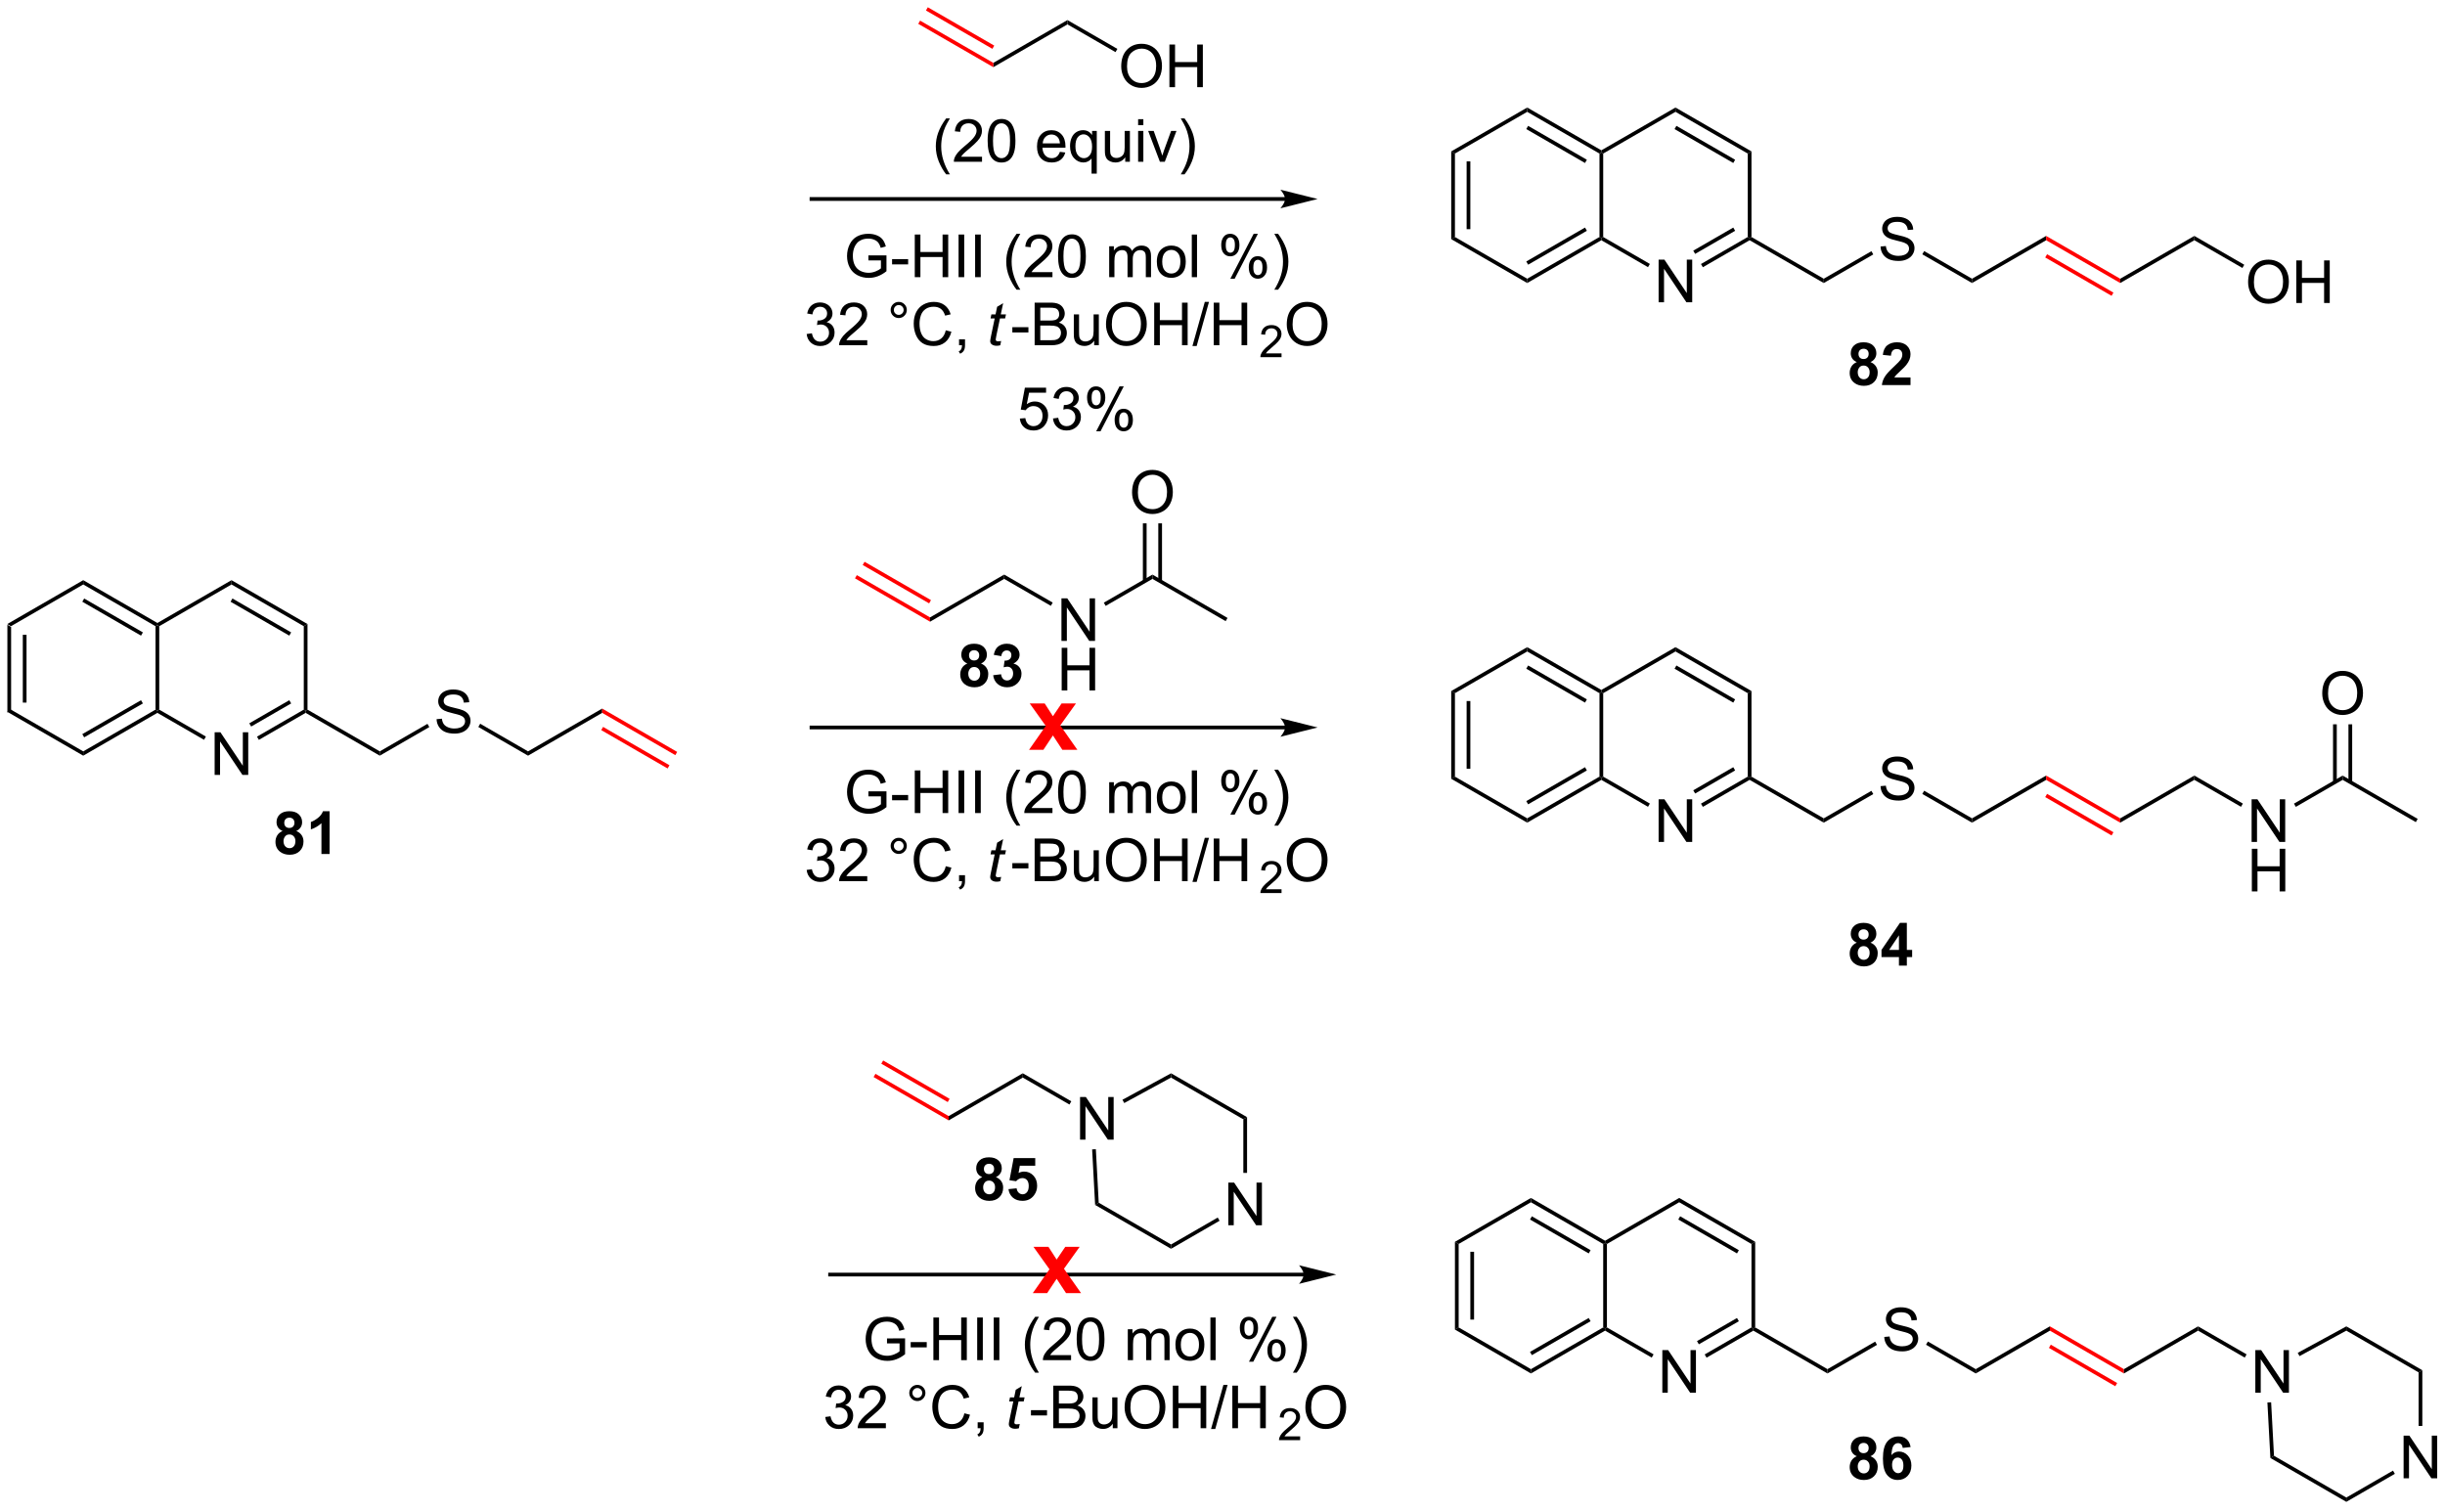 <?xml version="1.0" encoding="UTF-8"?>
<!DOCTYPE svg PUBLIC '-//W3C//DTD SVG 1.0//EN'
          'http://www.w3.org/TR/2001/REC-SVG-20010904/DTD/svg10.dtd'>
<svg stroke-dasharray="none" shape-rendering="auto" xmlns="http://www.w3.org/2000/svg" font-family="'Dialog'" text-rendering="auto" width="901" fill-opacity="1" color-interpolation="auto" color-rendering="auto" preserveAspectRatio="xMidYMid meet" font-size="12px" viewBox="0 0 901 557" fill="black" xmlns:xlink="http://www.w3.org/1999/xlink" stroke="black" image-rendering="auto" stroke-miterlimit="10" stroke-linecap="square" stroke-linejoin="miter" font-style="normal" stroke-width="1" height="557" stroke-dashoffset="0" font-weight="normal" stroke-opacity="1"
><!--Generated by the Batik Graphics2D SVG Generator--><defs id="genericDefs"
  /><g
  ><defs id="defs1"
    ><clipPath clipPathUnits="userSpaceOnUse" id="clipPath1"
      ><path d="M0.646 0.646 L338.433 0.646 L338.433 209.176 L0.646 209.176 L0.646 0.646 Z"
      /></clipPath
      ><clipPath clipPathUnits="userSpaceOnUse" id="clipPath2"
      ><path d="M52.401 160.384 L52.401 363.116 L380.796 363.116 L380.796 160.384 Z"
      /></clipPath
    ></defs
    ><g transform="scale(2.667,2.667) translate(-0.646,-0.646) matrix(1.029,0,0,1.029,-53.254,-164.325)"
    ><path d="M53.373 244.217 L53.873 244.506 L53.873 255.716 L53.373 256.005 ZM55.443 245.556 L55.443 254.666 L55.943 254.666 L55.943 245.556 Z" stroke="none" clip-path="url(#clipPath2)"
    /></g
    ><g transform="matrix(2.743,0,0,2.743,-143.733,-439.923)"
    ><path d="M53.373 256.005 L53.873 255.716 L63.583 261.322 L63.583 261.899 Z" stroke="none" clip-path="url(#clipPath2)"
    /></g
    ><g transform="matrix(2.743,0,0,2.743,-143.733,-439.923)"
    ><path d="M63.583 261.899 L63.583 261.322 L73.293 255.716 L73.543 255.861 L73.543 256.149 ZM63.708 259.437 L71.597 254.882 L71.347 254.449 L63.458 259.004 Z" stroke="none" clip-path="url(#clipPath2)"
    /></g
    ><g transform="matrix(2.743,0,0,2.743,-143.733,-439.923)"
    ><path d="M73.793 255.716 L73.543 255.861 L73.293 255.716 L73.293 244.506 L73.543 244.361 L73.793 244.506 Z" stroke="none" clip-path="url(#clipPath2)"
    /></g
    ><g transform="matrix(2.743,0,0,2.743,-143.733,-439.923)"
    ><path d="M73.543 244.073 L73.543 244.361 L73.293 244.506 L63.583 238.9 L63.583 238.323 ZM71.597 245.34 L63.708 240.785 L63.458 241.218 L71.347 245.773 Z" stroke="none" clip-path="url(#clipPath2)"
    /></g
    ><g transform="matrix(2.743,0,0,2.743,-143.733,-439.923)"
    ><path d="M63.583 238.323 L63.583 238.9 L53.873 244.506 L53.373 244.217 Z" stroke="none" clip-path="url(#clipPath2)"
    /></g
    ><g transform="matrix(2.743,0,0,2.743,-143.733,-439.923)"
    ><path d="M81.236 264.485 L81.236 258.759 L82.015 258.759 L85.023 263.253 L85.023 258.759 L85.749 258.759 L85.749 264.485 L84.971 264.485 L81.963 259.985 L81.963 264.485 L81.236 264.485 Z" stroke="none" clip-path="url(#clipPath2)"
    /></g
    ><g transform="matrix(2.743,0,0,2.743,-143.733,-439.923)"
    ><path d="M73.543 256.149 L73.543 255.861 L73.793 255.716 L80.061 259.335 L79.811 259.768 Z" stroke="none" clip-path="url(#clipPath2)"
    /></g
    ><g transform="matrix(2.743,0,0,2.743,-143.733,-439.923)"
    ><path d="M87.177 259.777 L86.927 259.344 L93.211 255.716 L93.461 255.861 L93.461 256.149 ZM86.142 257.985 L91.516 254.882 L91.266 254.449 L85.892 257.552 Z" stroke="none" clip-path="url(#clipPath2)"
    /></g
    ><g transform="matrix(2.743,0,0,2.743,-143.733,-439.923)"
    ><path d="M93.711 255.716 L93.461 255.861 L93.211 255.716 L93.211 244.506 L93.711 244.217 Z" stroke="none" clip-path="url(#clipPath2)"
    /></g
    ><g transform="matrix(2.743,0,0,2.743,-143.733,-439.923)"
    ><path d="M93.711 244.217 L93.211 244.506 L83.502 238.9 L83.502 238.323 ZM91.516 245.34 L83.627 240.785 L83.377 241.218 L91.266 245.773 Z" stroke="none" clip-path="url(#clipPath2)"
    /></g
    ><g transform="matrix(2.743,0,0,2.743,-143.733,-439.923)"
    ><path d="M83.502 238.323 L83.502 238.9 L73.793 244.506 L73.543 244.361 L73.543 244.073 Z" stroke="none" clip-path="url(#clipPath2)"
    /></g
    ><g transform="matrix(2.743,0,0,2.743,-143.733,-439.923)"
    ><path d="M93.461 256.149 L93.461 255.861 L93.711 255.716 L103.421 261.322 L103.421 261.899 Z" stroke="none" clip-path="url(#clipPath2)"
    /></g
    ><g transform="matrix(2.743,0,0,2.743,-143.733,-439.923)"
    ><path d="M111.052 256.994 L111.768 256.932 Q111.818 257.362 112.003 257.638 Q112.19 257.914 112.581 258.083 Q112.972 258.252 113.459 258.252 Q113.893 258.252 114.224 258.125 Q114.558 257.994 114.719 257.771 Q114.88 257.546 114.88 257.281 Q114.88 257.01 114.724 256.81 Q114.568 256.609 114.209 256.471 Q113.979 256.382 113.19 256.192 Q112.401 256.002 112.084 255.836 Q111.675 255.619 111.472 255.302 Q111.271 254.984 111.271 254.588 Q111.271 254.156 111.516 253.778 Q111.763 253.401 112.235 253.205 Q112.709 253.01 113.287 253.01 Q113.925 253.01 114.409 253.216 Q114.896 253.422 115.156 253.82 Q115.419 254.218 115.44 254.721 L114.714 254.776 Q114.654 254.234 114.315 253.958 Q113.979 253.679 113.318 253.679 Q112.63 253.679 112.315 253.932 Q112.003 254.182 112.003 254.539 Q112.003 254.846 112.224 255.047 Q112.443 255.244 113.367 255.455 Q114.292 255.664 114.636 255.82 Q115.136 256.049 115.373 256.403 Q115.612 256.757 115.612 257.218 Q115.612 257.674 115.349 258.08 Q115.089 258.484 114.597 258.711 Q114.107 258.935 113.495 258.935 Q112.716 258.935 112.19 258.708 Q111.667 258.479 111.367 258.026 Q111.068 257.57 111.052 256.994 Z" stroke="none" clip-path="url(#clipPath2)"
    /></g
    ><g transform="matrix(2.743,0,0,2.743,-143.733,-439.923)"
    ><path d="M103.421 261.899 L103.421 261.322 L109.826 257.624 L110.076 258.057 Z" stroke="none" clip-path="url(#clipPath2)"
    /></g
    ><g transform="matrix(2.743,0,0,2.743,-143.733,-439.923)"
    ><path d="M116.661 258.043 L116.911 257.61 L123.34 261.322 L123.34 261.899 Z" stroke="none" clip-path="url(#clipPath2)"
    /></g
    ><g transform="matrix(2.743,0,0,2.743,-143.733,-439.923)"
    ><path d="M123.34 261.899 L123.34 261.322 L133.299 255.572 L133.299 256.149 Z" stroke="none" clip-path="url(#clipPath2)"
    /></g
    ><g fill="red" transform="matrix(2.743,0,0,2.743,-143.733,-439.923)" stroke="red"
    ><path d="M133.299 256.149 L133.299 255.572 L143.374 261.394 L143.124 261.827 ZM133.174 258.466 L142.089 263.618 L142.339 263.185 L133.424 258.033 Z" stroke="none" clip-path="url(#clipPath2)"
    /></g
    ><g transform="matrix(2.743,0,0,2.743,-143.733,-439.923)"
    ><path d="M225.039 186.864 L161.418 186.864 L161.168 186.864 L161.168 187.364 L161.418 187.364 L225.039 187.364 L225.289 187.364 L225.289 186.864 L225.039 186.864 ZM229.414 187.114 L224.414 185.864 C224.414 185.864 225.039 186.567 225.039 187.114 C225.039 187.661 224.414 188.364 224.414 188.364 Z" stroke="none" clip-path="url(#clipPath2)"
    /></g
    ><g transform="matrix(2.743,0,0,2.743,-143.733,-439.923)"
    ><path d="M185.847 169.404 L185.847 168.827 L195.806 163.077 L195.806 163.654 Z" stroke="none" clip-path="url(#clipPath2)"
    /></g
    ><g fill="red" transform="matrix(2.743,0,0,2.743,-143.733,-439.923)" stroke="red"
    ><path d="M185.847 168.827 L185.847 169.404 L175.762 163.582 L176.012 163.149 ZM185.972 166.508 L177.047 161.356 L176.797 161.789 L185.722 166.941 Z" stroke="none" clip-path="url(#clipPath2)"
    /></g
    ><g transform="matrix(2.743,0,0,2.743,-143.733,-439.923)"
    ><path d="M203.029 169.301 Q203.029 167.874 203.794 167.069 Q204.56 166.262 205.771 166.262 Q206.562 166.262 207.198 166.642 Q207.836 167.02 208.169 167.697 Q208.505 168.374 208.505 169.233 Q208.505 170.106 208.154 170.793 Q207.802 171.481 207.156 171.835 Q206.513 172.189 205.766 172.189 Q204.958 172.189 204.32 171.798 Q203.685 171.405 203.357 170.731 Q203.029 170.054 203.029 169.301 ZM203.81 169.312 Q203.81 170.348 204.364 170.944 Q204.922 171.538 205.763 171.538 Q206.617 171.538 207.169 170.937 Q207.724 170.335 207.724 169.231 Q207.724 168.53 207.487 168.01 Q207.25 167.489 206.794 167.202 Q206.341 166.913 205.773 166.913 Q204.969 166.913 204.388 167.468 Q203.81 168.02 203.81 169.312 ZM209.504 172.09 L209.504 166.364 L210.262 166.364 L210.262 168.715 L213.238 168.715 L213.238 166.364 L213.996 166.364 L213.996 172.09 L213.238 172.09 L213.238 169.39 L210.262 169.39 L210.262 172.09 L209.504 172.09 Z" stroke="none" clip-path="url(#clipPath2)"
    /></g
    ><g transform="matrix(2.743,0,0,2.743,-143.733,-439.923)"
    ><path d="M195.806 163.654 L195.806 163.077 L202.513 166.949 L202.263 167.382 Z" stroke="none" clip-path="url(#clipPath2)"
    /></g
    ><g transform="matrix(2.743,0,0,2.743,-143.733,-439.923)"
    ><path d="M179.509 183.799 Q178.926 183.065 178.522 182.081 Q178.121 181.094 178.121 180.039 Q178.121 179.109 178.423 178.258 Q178.775 177.271 179.509 176.289 L180.012 176.289 Q179.541 177.101 179.387 177.45 Q179.15 177.989 179.012 178.575 Q178.845 179.305 178.845 180.044 Q178.845 181.922 180.012 183.799 L179.509 183.799 ZM184.33 181.437 L184.33 182.114 L180.543 182.114 Q180.535 181.859 180.627 181.625 Q180.77 181.239 181.088 180.864 Q181.408 180.489 182.009 179.997 Q182.942 179.232 183.27 178.784 Q183.598 178.336 183.598 177.937 Q183.598 177.521 183.298 177.234 Q183.002 176.945 182.52 176.945 Q182.012 176.945 181.707 177.25 Q181.403 177.555 181.4 178.094 L180.676 178.021 Q180.752 177.211 181.236 176.789 Q181.72 176.364 182.535 176.364 Q183.361 176.364 183.84 176.823 Q184.322 177.279 184.322 177.953 Q184.322 178.297 184.181 178.63 Q184.041 178.961 183.713 179.328 Q183.387 179.695 182.629 180.336 Q181.996 180.867 181.817 181.057 Q181.637 181.247 181.52 181.437 L184.33 181.437 ZM185.084 179.289 Q185.084 178.273 185.292 177.656 Q185.5 177.036 185.912 176.7 Q186.326 176.364 186.951 176.364 Q187.412 176.364 187.758 176.549 Q188.107 176.734 188.334 177.086 Q188.56 177.435 188.688 177.937 Q188.818 178.437 188.818 179.289 Q188.818 180.297 188.61 180.917 Q188.404 181.536 187.99 181.875 Q187.578 182.214 186.951 182.214 Q186.123 182.214 185.649 181.617 Q185.084 180.904 185.084 179.289 ZM185.805 179.289 Q185.805 180.7 186.136 181.167 Q186.466 181.633 186.951 181.633 Q187.435 181.633 187.763 181.164 Q188.094 180.695 188.094 179.289 Q188.094 177.875 187.763 177.411 Q187.435 176.945 186.943 176.945 Q186.459 176.945 186.169 177.357 Q185.805 177.88 185.805 179.289 ZM194.789 180.779 L195.516 180.867 Q195.344 181.505 194.878 181.857 Q194.414 182.208 193.693 182.208 Q192.781 182.208 192.248 181.648 Q191.716 181.086 191.716 180.075 Q191.716 179.029 192.256 178.45 Q192.794 177.872 193.654 177.872 Q194.485 177.872 195.011 178.44 Q195.539 179.005 195.539 180.031 Q195.539 180.094 195.537 180.219 L192.443 180.219 Q192.482 180.904 192.828 181.268 Q193.177 181.63 193.696 181.63 Q194.084 181.63 194.357 181.427 Q194.631 181.224 194.789 180.779 ZM192.482 179.641 L194.797 179.641 Q194.75 179.117 194.531 178.857 Q194.196 178.45 193.662 178.45 Q193.177 178.45 192.847 178.776 Q192.516 179.099 192.482 179.641 ZM199.043 183.706 L199.043 181.672 Q198.879 181.904 198.585 182.057 Q198.291 182.208 197.957 182.208 Q197.22 182.208 196.686 181.62 Q196.153 181.029 196.153 180 Q196.153 179.375 196.369 178.88 Q196.588 178.383 196.999 178.127 Q197.41 177.872 197.903 177.872 Q198.673 177.872 199.114 178.521 L199.114 177.966 L199.746 177.966 L199.746 183.706 L199.043 183.706 ZM196.877 180.029 Q196.877 180.828 197.213 181.229 Q197.548 181.63 198.017 181.63 Q198.465 181.63 198.788 181.25 Q199.114 180.867 199.114 180.091 Q199.114 179.263 198.772 178.846 Q198.431 178.427 197.97 178.427 Q197.512 178.427 197.194 178.815 Q196.877 179.203 196.877 180.029 ZM203.568 182.114 L203.568 181.505 Q203.084 182.208 202.25 182.208 Q201.883 182.208 201.565 182.068 Q201.248 181.927 201.091 181.714 Q200.938 181.5 200.875 181.193 Q200.834 180.984 200.834 180.536 L200.834 177.966 L201.537 177.966 L201.537 180.266 Q201.537 180.818 201.578 181.008 Q201.646 181.286 201.86 181.445 Q202.076 181.601 202.391 181.601 Q202.709 181.601 202.985 181.44 Q203.263 181.279 203.378 181 Q203.493 180.719 203.493 180.187 L203.493 177.966 L204.196 177.966 L204.196 182.114 L203.568 182.114 ZM205.301 177.195 L205.301 176.388 L206.004 176.388 L206.004 177.195 L205.301 177.195 ZM205.301 182.114 L205.301 177.966 L206.004 177.966 L206.004 182.114 L205.301 182.114 ZM208.227 182.114 L206.649 177.966 L207.391 177.966 L208.281 180.45 Q208.427 180.851 208.547 181.286 Q208.641 180.958 208.81 180.497 L209.732 177.966 L210.453 177.966 L208.883 182.114 L208.227 182.114 ZM211.537 183.799 L211.031 183.799 Q212.201 181.922 212.201 180.044 Q212.201 179.31 212.031 178.586 Q211.899 178 211.662 177.461 Q211.508 177.109 211.031 176.289 L211.537 176.289 Q212.271 177.271 212.623 178.258 Q212.922 179.109 212.922 180.039 Q212.922 181.094 212.518 182.081 Q212.115 183.065 211.537 183.799 Z" stroke="none" clip-path="url(#clipPath2)"
    /></g
    ><g transform="matrix(2.743,0,0,2.743,-143.733,-439.923)"
    ><path d="M169.065 195.366 L169.065 194.694 L171.492 194.692 L171.492 196.817 Q170.932 197.262 170.338 197.489 Q169.744 197.713 169.119 197.713 Q168.275 197.713 167.585 197.351 Q166.898 196.989 166.546 196.306 Q166.195 195.621 166.195 194.778 Q166.195 193.942 166.544 193.218 Q166.893 192.491 167.549 192.14 Q168.205 191.788 169.062 191.788 Q169.682 191.788 170.184 191.991 Q170.687 192.192 170.971 192.551 Q171.257 192.911 171.406 193.489 L170.721 193.676 Q170.593 193.239 170.4 192.989 Q170.21 192.739 169.853 192.588 Q169.499 192.437 169.065 192.437 Q168.546 192.437 168.166 192.595 Q167.788 192.754 167.554 193.012 Q167.322 193.27 167.195 193.577 Q166.976 194.108 166.976 194.731 Q166.976 195.496 167.239 196.012 Q167.502 196.528 168.005 196.778 Q168.51 197.028 169.077 197.028 Q169.57 197.028 170.038 196.838 Q170.507 196.648 170.749 196.434 L170.749 195.366 L169.065 195.366 ZM172.245 195.895 L172.245 195.187 L174.404 195.187 L174.404 195.895 L172.245 195.895 ZM175.295 197.614 L175.295 191.887 L176.053 191.887 L176.053 194.239 L179.029 194.239 L179.029 191.887 L179.787 191.887 L179.787 197.614 L179.029 197.614 L179.029 194.913 L176.053 194.913 L176.053 197.614 L175.295 197.614 ZM181.179 197.614 L181.179 191.887 L181.937 191.887 L181.937 197.614 L181.179 197.614 ZM183.402 197.614 L183.402 191.887 L184.16 191.887 L184.16 197.614 L183.402 197.614 ZM188.972 199.299 Q188.389 198.564 187.985 197.58 Q187.584 196.593 187.584 195.538 Q187.584 194.608 187.886 193.757 Q188.238 192.77 188.972 191.788 L189.475 191.788 Q189.003 192.601 188.85 192.95 Q188.613 193.489 188.475 194.075 Q188.308 194.804 188.308 195.543 Q188.308 197.421 189.475 199.299 L188.972 199.299 ZM193.792 196.937 L193.792 197.614 L190.006 197.614 Q189.998 197.358 190.089 197.124 Q190.232 196.739 190.55 196.364 Q190.87 195.989 191.472 195.496 Q192.404 194.731 192.732 194.283 Q193.061 193.835 193.061 193.437 Q193.061 193.02 192.761 192.733 Q192.464 192.444 191.982 192.444 Q191.475 192.444 191.17 192.749 Q190.865 193.054 190.863 193.593 L190.139 193.52 Q190.214 192.71 190.699 192.288 Q191.183 191.864 191.998 191.864 Q192.824 191.864 193.303 192.322 Q193.785 192.778 193.785 193.452 Q193.785 193.796 193.644 194.129 Q193.503 194.46 193.175 194.827 Q192.85 195.194 192.092 195.835 Q191.459 196.366 191.279 196.556 Q191.1 196.746 190.982 196.937 L193.792 196.937 ZM194.546 194.788 Q194.546 193.773 194.755 193.155 Q194.963 192.536 195.374 192.2 Q195.788 191.864 196.413 191.864 Q196.874 191.864 197.221 192.049 Q197.57 192.233 197.796 192.585 Q198.023 192.934 198.15 193.437 Q198.281 193.937 198.281 194.788 Q198.281 195.796 198.072 196.416 Q197.867 197.036 197.452 197.374 Q197.041 197.713 196.413 197.713 Q195.585 197.713 195.111 197.116 Q194.546 196.403 194.546 194.788 ZM195.268 194.788 Q195.268 196.2 195.598 196.666 Q195.929 197.132 196.413 197.132 Q196.898 197.132 197.226 196.663 Q197.557 196.194 197.557 194.788 Q197.557 193.374 197.226 192.911 Q196.898 192.444 196.406 192.444 Q195.921 192.444 195.632 192.856 Q195.268 193.379 195.268 194.788 ZM201.413 197.614 L201.413 193.465 L202.041 193.465 L202.041 194.046 Q202.236 193.741 202.559 193.556 Q202.885 193.371 203.299 193.371 Q203.76 193.371 204.054 193.564 Q204.351 193.754 204.471 194.098 Q204.963 193.371 205.752 193.371 Q206.369 193.371 206.7 193.713 Q207.033 194.054 207.033 194.765 L207.033 197.614 L206.335 197.614 L206.335 194.999 Q206.335 194.577 206.265 194.392 Q206.197 194.207 206.018 194.095 Q205.838 193.981 205.596 193.981 Q205.158 193.981 204.869 194.273 Q204.58 194.562 204.58 195.202 L204.58 197.614 L203.877 197.614 L203.877 194.918 Q203.877 194.45 203.705 194.215 Q203.533 193.981 203.143 193.981 Q202.846 193.981 202.593 194.137 Q202.343 194.293 202.228 194.595 Q202.117 194.895 202.117 195.46 L202.117 197.614 L201.413 197.614 ZM207.815 195.538 Q207.815 194.387 208.455 193.832 Q208.992 193.371 209.76 193.371 Q210.617 193.371 211.158 193.931 Q211.702 194.491 211.702 195.481 Q211.702 196.28 211.46 196.741 Q211.221 197.2 210.762 197.455 Q210.304 197.707 209.76 197.707 Q208.89 197.707 208.351 197.15 Q207.815 196.59 207.815 195.538 ZM208.538 195.538 Q208.538 196.335 208.885 196.733 Q209.234 197.129 209.76 197.129 Q210.283 197.129 210.63 196.731 Q210.978 196.332 210.978 195.515 Q210.978 194.746 210.63 194.351 Q210.281 193.952 209.76 193.952 Q209.234 193.952 208.885 194.348 Q208.538 194.741 208.538 195.538 ZM212.511 197.614 L212.511 191.887 L213.214 191.887 L213.214 197.614 L212.511 197.614 ZM216.464 193.262 Q216.464 192.648 216.772 192.218 Q217.081 191.788 217.667 191.788 Q218.206 191.788 218.558 192.174 Q218.912 192.559 218.912 193.304 Q218.912 194.03 218.555 194.424 Q218.199 194.817 217.675 194.817 Q217.154 194.817 216.808 194.431 Q216.464 194.043 216.464 193.262 ZM217.686 192.273 Q217.425 192.273 217.251 192.499 Q217.076 192.726 217.076 193.332 Q217.076 193.882 217.251 194.108 Q217.428 194.332 217.686 194.332 Q217.951 194.332 218.126 194.106 Q218.3 193.879 218.3 193.278 Q218.3 192.723 218.123 192.499 Q217.949 192.273 217.686 192.273 ZM217.691 197.825 L220.824 191.788 L221.394 191.788 L218.272 197.825 L217.691 197.825 ZM220.167 196.27 Q220.167 195.653 220.475 195.226 Q220.785 194.796 221.373 194.796 Q221.912 194.796 222.266 195.181 Q222.62 195.567 222.62 196.312 Q222.62 197.038 222.261 197.431 Q221.904 197.825 221.378 197.825 Q220.857 197.825 220.511 197.437 Q220.167 197.046 220.167 196.27 ZM221.394 195.28 Q221.128 195.28 220.954 195.507 Q220.779 195.733 220.779 196.34 Q220.779 196.887 220.954 197.114 Q221.131 197.34 221.389 197.34 Q221.66 197.34 221.831 197.114 Q222.006 196.887 222.006 196.286 Q222.006 195.731 221.829 195.507 Q221.654 195.28 221.394 195.28 ZM224.101 199.299 L223.596 199.299 Q224.765 197.421 224.765 195.543 Q224.765 194.809 224.596 194.085 Q224.463 193.499 224.226 192.96 Q224.072 192.608 223.596 191.788 L224.101 191.788 Q224.835 192.77 225.187 193.757 Q225.486 194.608 225.486 195.538 Q225.486 196.593 225.083 197.58 Q224.679 198.564 224.101 199.299 Z" stroke="none" clip-path="url(#clipPath2)"
    /></g
    ><g transform="matrix(2.743,0,0,2.743,-143.733,-439.923)"
    ><path d="M160.77 205.251 L161.474 205.157 Q161.596 205.756 161.885 206.019 Q162.177 206.282 162.596 206.282 Q163.091 206.282 163.432 205.938 Q163.775 205.594 163.775 205.087 Q163.775 204.602 163.458 204.29 Q163.143 203.975 162.653 203.975 Q162.455 203.975 162.158 204.053 L162.237 203.436 Q162.307 203.443 162.349 203.443 Q162.799 203.443 163.158 203.209 Q163.518 202.975 163.518 202.485 Q163.518 202.1 163.255 201.847 Q162.994 201.592 162.58 201.592 Q162.169 201.592 161.895 201.85 Q161.622 202.107 161.544 202.623 L160.841 202.498 Q160.971 201.79 161.427 201.402 Q161.885 201.014 162.565 201.014 Q163.033 201.014 163.427 201.214 Q163.822 201.415 164.031 201.764 Q164.239 202.11 164.239 202.501 Q164.239 202.873 164.039 203.178 Q163.841 203.482 163.45 203.662 Q163.958 203.779 164.239 204.149 Q164.52 204.516 164.52 205.071 Q164.52 205.821 163.974 206.344 Q163.427 206.865 162.591 206.865 Q161.838 206.865 161.338 206.417 Q160.841 205.967 160.77 205.251 ZM168.912 206.087 L168.912 206.764 L165.126 206.764 Q165.118 206.508 165.209 206.274 Q165.352 205.889 165.67 205.514 Q165.99 205.139 166.592 204.647 Q167.524 203.881 167.852 203.433 Q168.18 202.985 168.18 202.587 Q168.18 202.17 167.881 201.883 Q167.584 201.594 167.102 201.594 Q166.595 201.594 166.29 201.899 Q165.985 202.204 165.983 202.743 L165.259 202.67 Q165.334 201.86 165.819 201.438 Q166.303 201.014 167.118 201.014 Q167.944 201.014 168.423 201.472 Q168.904 201.928 168.904 202.602 Q168.904 202.946 168.764 203.279 Q168.623 203.61 168.295 203.977 Q167.97 204.344 167.212 204.985 Q166.579 205.516 166.399 205.706 Q166.22 205.897 166.102 206.087 L168.912 206.087 ZM172.055 202.022 Q172.055 201.571 172.373 201.256 Q172.694 200.938 173.139 200.938 Q173.592 200.938 173.907 201.256 Q174.225 201.571 174.225 202.022 Q174.225 202.469 173.904 202.79 Q173.587 203.107 173.139 203.107 Q172.694 203.107 172.373 202.792 Q172.055 202.475 172.055 202.022 ZM172.483 202.022 Q172.483 202.295 172.675 202.488 Q172.868 202.68 173.141 202.68 Q173.412 202.68 173.605 202.488 Q173.798 202.295 173.798 202.022 Q173.798 201.748 173.605 201.555 Q173.412 201.36 173.141 201.36 Q172.868 201.36 172.675 201.555 Q172.483 201.748 172.483 202.022 ZM179.458 204.756 L180.216 204.946 Q179.979 205.881 179.359 206.373 Q178.739 206.863 177.846 206.863 Q176.919 206.863 176.338 206.485 Q175.76 206.107 175.455 205.394 Q175.153 204.678 175.153 203.857 Q175.153 202.962 175.494 202.298 Q175.838 201.631 176.468 201.285 Q177.099 200.938 177.856 200.938 Q178.716 200.938 179.302 201.376 Q179.887 201.813 180.119 202.607 L179.372 202.782 Q179.174 202.157 178.794 201.873 Q178.416 201.587 177.841 201.587 Q177.182 201.587 176.737 201.904 Q176.294 202.219 176.114 202.753 Q175.934 203.287 175.934 203.852 Q175.934 204.584 176.148 205.128 Q176.362 205.673 176.809 205.943 Q177.26 206.212 177.783 206.212 Q178.419 206.212 178.859 205.844 Q179.302 205.477 179.458 204.756 ZM181.243 206.764 L181.243 205.962 L182.045 205.962 L182.045 206.764 Q182.045 207.206 181.889 207.477 Q181.733 207.748 181.391 207.897 L181.196 207.597 Q181.42 207.498 181.524 207.308 Q181.631 207.12 181.641 206.764 L181.243 206.764 Z" stroke="none" clip-path="url(#clipPath2)"
    /></g
    ><g transform="matrix(2.743,0,0,2.743,-143.733,-439.923)"
    ><path d="M186.897 206.188 L186.78 206.769 Q186.524 206.834 186.287 206.834 Q185.865 206.834 185.615 206.626 Q185.428 206.469 185.428 206.201 Q185.428 206.063 185.53 205.571 L186.032 203.162 L185.475 203.162 L185.587 202.615 L186.147 202.615 L186.36 201.594 L187.17 201.107 L186.852 202.615 L187.548 202.615 L187.43 203.162 L186.74 203.162 L186.259 205.454 Q186.17 205.891 186.17 205.977 Q186.17 206.102 186.24 206.17 Q186.313 206.235 186.477 206.235 Q186.712 206.235 186.897 206.188 Z" stroke="none" clip-path="url(#clipPath2)"
    /></g
    ><g transform="matrix(2.743,0,0,2.743,-143.733,-439.923)"
    ><path d="M188.403 205.045 L188.403 204.337 L190.562 204.337 L190.562 205.045 L188.403 205.045 ZM191.398 206.764 L191.398 201.037 L193.546 201.037 Q194.203 201.037 194.599 201.212 Q194.997 201.383 195.221 201.745 Q195.445 202.107 195.445 202.501 Q195.445 202.868 195.244 203.193 Q195.046 203.516 194.645 203.717 Q195.164 203.868 195.442 204.235 Q195.724 204.602 195.724 205.102 Q195.724 205.506 195.552 205.852 Q195.382 206.196 195.132 206.383 Q194.882 206.571 194.505 206.667 Q194.13 206.764 193.583 206.764 L191.398 206.764 ZM192.156 203.443 L193.395 203.443 Q193.898 203.443 194.117 203.376 Q194.406 203.29 194.552 203.092 Q194.7 202.891 194.7 202.592 Q194.7 202.305 194.562 202.089 Q194.427 201.873 194.171 201.792 Q193.919 201.712 193.302 201.712 L192.156 201.712 L192.156 203.443 ZM192.156 206.087 L193.583 206.087 Q193.95 206.087 194.099 206.061 Q194.359 206.014 194.533 205.904 Q194.71 205.795 194.822 205.587 Q194.937 205.376 194.937 205.102 Q194.937 204.782 194.773 204.548 Q194.609 204.311 194.317 204.214 Q194.028 204.118 193.481 204.118 L192.156 204.118 L192.156 206.087 ZM199.395 206.764 L199.395 206.154 Q198.911 206.857 198.078 206.857 Q197.71 206.857 197.393 206.717 Q197.075 206.576 196.919 206.363 Q196.765 206.149 196.703 205.842 Q196.661 205.633 196.661 205.186 L196.661 202.615 L197.364 202.615 L197.364 204.915 Q197.364 205.467 197.406 205.657 Q197.474 205.936 197.687 206.094 Q197.903 206.251 198.218 206.251 Q198.536 206.251 198.812 206.089 Q199.091 205.928 199.205 205.649 Q199.32 205.368 199.32 204.837 L199.32 202.615 L200.023 202.615 L200.023 206.764 L199.395 206.764 ZM200.985 203.975 Q200.985 202.548 201.751 201.743 Q202.517 200.936 203.727 200.936 Q204.519 200.936 205.155 201.316 Q205.792 201.693 206.126 202.37 Q206.462 203.048 206.462 203.907 Q206.462 204.779 206.11 205.467 Q205.759 206.154 205.113 206.508 Q204.47 206.863 203.722 206.863 Q202.915 206.863 202.277 206.472 Q201.642 206.079 201.313 205.404 Q200.985 204.727 200.985 203.975 ZM201.767 203.985 Q201.767 205.022 202.321 205.618 Q202.879 206.212 203.72 206.212 Q204.574 206.212 205.126 205.61 Q205.68 205.008 205.68 203.904 Q205.68 203.204 205.444 202.683 Q205.207 202.162 204.751 201.876 Q204.298 201.587 203.73 201.587 Q202.925 201.587 202.345 202.141 Q201.767 202.693 201.767 203.985 ZM207.46 206.764 L207.46 201.037 L208.218 201.037 L208.218 203.389 L211.195 203.389 L211.195 201.037 L211.953 201.037 L211.953 206.764 L211.195 206.764 L211.195 204.063 L208.218 204.063 L208.218 206.764 L207.46 206.764 ZM212.597 206.863 L214.259 200.938 L214.821 200.938 L213.165 206.863 L212.597 206.863 ZM215.46 206.764 L215.46 201.037 L216.218 201.037 L216.218 203.389 L219.195 203.389 L219.195 201.037 L219.953 201.037 L219.953 206.764 L219.195 206.764 L219.195 204.063 L216.218 204.063 L216.218 206.764 L215.46 206.764 Z" stroke="none" clip-path="url(#clipPath2)"
    /></g
    ><g transform="matrix(2.743,0,0,2.743,-143.733,-439.923)"
    ><path d="M224.567 207.856 L224.567 208.364 L221.727 208.364 Q221.721 208.172 221.789 207.996 Q221.897 207.707 222.135 207.426 Q222.375 207.145 222.826 206.776 Q223.526 206.202 223.772 205.866 Q224.018 205.53 224.018 205.231 Q224.018 204.918 223.793 204.703 Q223.571 204.487 223.209 204.487 Q222.828 204.487 222.6 204.715 Q222.371 204.944 222.369 205.348 L221.826 205.293 Q221.883 204.686 222.246 204.37 Q222.61 204.051 223.221 204.051 Q223.84 204.051 224.199 204.395 Q224.561 204.737 224.561 205.243 Q224.561 205.5 224.455 205.75 Q224.35 205.999 224.104 206.274 Q223.86 206.549 223.291 207.03 Q222.817 207.428 222.682 207.571 Q222.547 207.713 222.459 207.856 L224.567 207.856 Z" stroke="none" clip-path="url(#clipPath2)"
    /></g
    ><g transform="matrix(2.743,0,0,2.743,-143.733,-439.923)"
    ><path d="M225.27 203.975 Q225.27 202.548 226.036 201.743 Q226.801 200.936 228.012 200.936 Q228.804 200.936 229.439 201.316 Q230.077 201.693 230.411 202.37 Q230.747 203.048 230.747 203.907 Q230.747 204.779 230.395 205.467 Q230.043 206.154 229.398 206.508 Q228.754 206.863 228.007 206.863 Q227.2 206.863 226.562 206.472 Q225.926 206.079 225.598 205.404 Q225.27 204.727 225.27 203.975 ZM226.051 203.985 Q226.051 205.022 226.606 205.618 Q227.163 206.212 228.004 206.212 Q228.859 206.212 229.411 205.61 Q229.965 205.008 229.965 203.904 Q229.965 203.204 229.728 202.683 Q229.491 202.162 229.036 201.876 Q228.583 201.587 228.015 201.587 Q227.21 201.587 226.629 202.141 Q226.051 202.693 226.051 203.985 Z" stroke="none" clip-path="url(#clipPath2)"
    /></g
    ><g transform="matrix(2.743,0,0,2.743,-143.733,-439.923)"
    ><path d="M189.41 216.613 L190.147 216.55 Q190.23 217.089 190.527 217.36 Q190.826 217.631 191.248 217.631 Q191.756 217.631 192.108 217.248 Q192.459 216.865 192.459 216.232 Q192.459 215.631 192.121 215.285 Q191.785 214.935 191.238 214.935 Q190.897 214.935 190.623 215.092 Q190.35 215.245 190.194 215.49 L189.535 215.404 L190.089 212.464 L192.936 212.464 L192.936 213.136 L190.652 213.136 L190.342 214.675 Q190.858 214.316 191.425 214.316 Q192.175 214.316 192.691 214.837 Q193.207 215.355 193.207 216.17 Q193.207 216.948 192.754 217.514 Q192.201 218.212 191.248 218.212 Q190.467 218.212 189.972 217.774 Q189.48 217.334 189.41 216.613 ZM193.862 216.6 L194.565 216.506 Q194.687 217.105 194.976 217.368 Q195.268 217.631 195.687 217.631 Q196.182 217.631 196.523 217.287 Q196.867 216.943 196.867 216.435 Q196.867 215.951 196.549 215.639 Q196.234 215.323 195.744 215.323 Q195.546 215.323 195.25 215.402 L195.328 214.785 Q195.398 214.792 195.44 214.792 Q195.89 214.792 196.25 214.558 Q196.609 214.323 196.609 213.834 Q196.609 213.448 196.346 213.196 Q196.085 212.941 195.671 212.941 Q195.26 212.941 194.987 213.198 Q194.713 213.456 194.635 213.972 L193.932 213.847 Q194.062 213.139 194.518 212.751 Q194.976 212.363 195.656 212.363 Q196.125 212.363 196.518 212.563 Q196.914 212.764 197.122 213.113 Q197.33 213.459 197.33 213.85 Q197.33 214.222 197.13 214.527 Q196.932 214.831 196.541 215.011 Q197.049 215.128 197.33 215.498 Q197.612 215.865 197.612 216.42 Q197.612 217.17 197.065 217.693 Q196.518 218.214 195.682 218.214 Q194.929 218.214 194.429 217.766 Q193.932 217.316 193.862 216.6 ZM198.441 213.761 Q198.441 213.147 198.748 212.717 Q199.058 212.287 199.644 212.287 Q200.183 212.287 200.535 212.673 Q200.889 213.058 200.889 213.803 Q200.889 214.529 200.532 214.923 Q200.175 215.316 199.652 215.316 Q199.131 215.316 198.785 214.93 Q198.441 214.542 198.441 213.761 ZM199.662 212.772 Q199.402 212.772 199.227 212.998 Q199.053 213.225 199.053 213.831 Q199.053 214.381 199.227 214.607 Q199.405 214.831 199.662 214.831 Q199.928 214.831 200.102 214.605 Q200.277 214.378 200.277 213.777 Q200.277 213.222 200.1 212.998 Q199.925 212.772 199.662 212.772 ZM199.667 218.323 L202.8 212.287 L203.371 212.287 L200.248 218.323 L199.667 218.323 ZM202.144 216.769 Q202.144 216.152 202.451 215.725 Q202.761 215.295 203.35 215.295 Q203.889 215.295 204.243 215.68 Q204.597 216.066 204.597 216.81 Q204.597 217.537 204.238 217.93 Q203.881 218.323 203.355 218.323 Q202.834 218.323 202.488 217.935 Q202.144 217.545 202.144 216.769 ZM203.371 215.779 Q203.105 215.779 202.931 216.006 Q202.756 216.232 202.756 216.839 Q202.756 217.386 202.931 217.613 Q203.108 217.839 203.365 217.839 Q203.636 217.839 203.808 217.613 Q203.983 217.386 203.983 216.785 Q203.983 216.23 203.806 216.006 Q203.631 215.779 203.371 215.779 Z" stroke="none" clip-path="url(#clipPath2)"
    /></g
    ><g transform="matrix(2.743,0,0,2.743,-143.733,-439.923)"
    ><path d="M247.363 180.72 L247.863 181.009 L247.863 192.22 L247.363 192.508 ZM249.433 182.06 L249.433 191.169 L249.933 191.169 L249.933 182.06 Z" stroke="none" clip-path="url(#clipPath2)"
    /></g
    ><g transform="matrix(2.743,0,0,2.743,-143.733,-439.923)"
    ><path d="M247.363 192.508 L247.863 192.22 L257.573 197.825 L257.573 198.402 Z" stroke="none" clip-path="url(#clipPath2)"
    /></g
    ><g transform="matrix(2.743,0,0,2.743,-143.733,-439.923)"
    ><path d="M257.573 198.402 L257.573 197.825 L267.282 192.22 L267.532 192.364 L267.532 192.653 ZM257.698 195.94 L265.587 191.385 L265.337 190.952 L257.448 195.507 Z" stroke="none" clip-path="url(#clipPath2)"
    /></g
    ><g transform="matrix(2.743,0,0,2.743,-143.733,-439.923)"
    ><path d="M267.782 192.22 L267.532 192.364 L267.282 192.22 L267.282 181.009 L267.532 180.865 L267.782 181.009 Z" stroke="none" clip-path="url(#clipPath2)"
    /></g
    ><g transform="matrix(2.743,0,0,2.743,-143.733,-439.923)"
    ><path d="M267.532 180.576 L267.532 180.865 L267.282 181.009 L257.573 175.404 L257.573 174.826 ZM265.587 181.843 L257.698 177.289 L257.448 177.722 L265.337 182.276 Z" stroke="none" clip-path="url(#clipPath2)"
    /></g
    ><g transform="matrix(2.743,0,0,2.743,-143.733,-439.923)"
    ><path d="M257.573 174.826 L257.573 175.404 L247.863 181.009 L247.363 180.72 Z" stroke="none" clip-path="url(#clipPath2)"
    /></g
    ><g transform="matrix(2.743,0,0,2.743,-143.733,-439.923)"
    ><path d="M275.226 200.989 L275.226 195.262 L276.005 195.262 L279.012 199.757 L279.012 195.262 L279.739 195.262 L279.739 200.989 L278.96 200.989 L275.953 196.489 L275.953 200.989 L275.226 200.989 Z" stroke="none" clip-path="url(#clipPath2)"
    /></g
    ><g transform="matrix(2.743,0,0,2.743,-143.733,-439.923)"
    ><path d="M267.532 192.653 L267.532 192.364 L267.782 192.22 L274.051 195.839 L273.801 196.272 Z" stroke="none" clip-path="url(#clipPath2)"
    /></g
    ><g transform="matrix(2.743,0,0,2.743,-143.733,-439.923)"
    ><path d="M281.167 196.281 L280.917 195.848 L287.201 192.22 L287.451 192.364 L287.451 192.653 ZM280.132 194.488 L285.506 191.385 L285.256 190.952 L279.882 194.055 Z" stroke="none" clip-path="url(#clipPath2)"
    /></g
    ><g transform="matrix(2.743,0,0,2.743,-143.733,-439.923)"
    ><path d="M287.701 192.22 L287.451 192.364 L287.201 192.22 L287.201 181.009 L287.701 180.72 Z" stroke="none" clip-path="url(#clipPath2)"
    /></g
    ><g transform="matrix(2.743,0,0,2.743,-143.733,-439.923)"
    ><path d="M287.701 180.72 L287.201 181.009 L277.492 175.404 L277.492 174.826 ZM285.506 181.843 L277.617 177.289 L277.367 177.722 L285.256 182.276 Z" stroke="none" clip-path="url(#clipPath2)"
    /></g
    ><g transform="matrix(2.743,0,0,2.743,-143.733,-439.923)"
    ><path d="M277.492 174.826 L277.492 175.404 L267.782 181.009 L267.532 180.865 L267.532 180.576 Z" stroke="none" clip-path="url(#clipPath2)"
    /></g
    ><g transform="matrix(2.743,0,0,2.743,-143.733,-439.923)"
    ><path d="M287.451 192.653 L287.451 192.364 L287.701 192.22 L297.411 197.825 L297.411 198.402 Z" stroke="none" clip-path="url(#clipPath2)"
    /></g
    ><g transform="matrix(2.743,0,0,2.743,-143.733,-439.923)"
    ><path d="M305.042 193.498 L305.758 193.435 Q305.808 193.865 305.993 194.141 Q306.18 194.417 306.571 194.586 Q306.961 194.756 307.448 194.756 Q307.883 194.756 308.214 194.628 Q308.547 194.498 308.709 194.274 Q308.87 194.05 308.87 193.784 Q308.87 193.513 308.714 193.313 Q308.558 193.112 308.198 192.974 Q307.969 192.886 307.18 192.696 Q306.391 192.506 306.073 192.339 Q305.664 192.123 305.461 191.805 Q305.261 191.487 305.261 191.092 Q305.261 190.659 305.505 190.282 Q305.753 189.904 306.224 189.709 Q306.698 189.513 307.276 189.513 Q307.914 189.513 308.399 189.719 Q308.886 189.925 309.146 190.323 Q309.409 190.722 309.43 191.224 L308.703 191.279 Q308.644 190.737 308.305 190.461 Q307.969 190.183 307.308 190.183 Q306.62 190.183 306.305 190.435 Q305.993 190.685 305.993 191.042 Q305.993 191.349 306.214 191.55 Q306.433 191.748 307.357 191.959 Q308.282 192.167 308.625 192.323 Q309.125 192.553 309.362 192.907 Q309.602 193.261 309.602 193.722 Q309.602 194.178 309.339 194.584 Q309.078 194.987 308.586 195.214 Q308.097 195.438 307.485 195.438 Q306.706 195.438 306.18 195.211 Q305.657 194.982 305.357 194.529 Q305.058 194.073 305.042 193.498 Z" stroke="none" clip-path="url(#clipPath2)"
    /></g
    ><g transform="matrix(2.743,0,0,2.743,-143.733,-439.923)"
    ><path d="M297.411 198.402 L297.411 197.825 L303.816 194.127 L304.066 194.56 Z" stroke="none" clip-path="url(#clipPath2)"
    /></g
    ><g transform="matrix(2.743,0,0,2.743,-143.733,-439.923)"
    ><path d="M310.651 194.546 L310.901 194.113 L317.33 197.825 L317.33 198.402 Z" stroke="none" clip-path="url(#clipPath2)"
    /></g
    ><g transform="matrix(2.743,0,0,2.743,-143.733,-439.923)"
    ><path d="M317.33 198.402 L317.33 197.825 L327.289 192.075 L327.289 192.653 Z" stroke="none" clip-path="url(#clipPath2)"
    /></g
    ><g fill="red" transform="matrix(2.743,0,0,2.743,-143.733,-439.923)" stroke="red"
    ><path d="M327.289 192.653 L327.289 192.075 L337.239 197.825 L337.238 198.402 ZM327.163 194.969 L336.079 200.121 L336.329 199.688 L327.414 194.536 Z" stroke="none" clip-path="url(#clipPath2)"
    /></g
    ><g transform="matrix(2.743,0,0,2.743,-143.733,-439.923)"
    ><path d="M337.238 198.402 L337.239 197.825 L347.198 192.075 L347.198 192.653 Z" stroke="none" clip-path="url(#clipPath2)"
    /></g
    ><g transform="matrix(2.743,0,0,2.743,-143.733,-439.923)"
    ><path d="M354.421 198.3 Q354.421 196.873 355.186 196.068 Q355.952 195.261 357.163 195.261 Q357.954 195.261 358.59 195.641 Q359.228 196.018 359.561 196.696 Q359.897 197.373 359.897 198.232 Q359.897 199.104 359.546 199.792 Q359.194 200.479 358.548 200.833 Q357.905 201.188 357.158 201.188 Q356.35 201.188 355.712 200.797 Q355.077 200.404 354.749 199.729 Q354.421 199.052 354.421 198.3 ZM355.202 198.31 Q355.202 199.346 355.757 199.943 Q356.314 200.537 357.155 200.537 Q358.009 200.537 358.561 199.935 Q359.116 199.333 359.116 198.229 Q359.116 197.529 358.879 197.008 Q358.642 196.487 358.186 196.201 Q357.733 195.912 357.165 195.912 Q356.361 195.912 355.78 196.466 Q355.202 197.018 355.202 198.31 ZM360.896 201.089 L360.896 195.362 L361.654 195.362 L361.654 197.714 L364.63 197.714 L364.63 195.362 L365.388 195.362 L365.388 201.089 L364.63 201.089 L364.63 198.388 L361.654 198.388 L361.654 201.089 L360.896 201.089 Z" stroke="none" clip-path="url(#clipPath2)"
    /></g
    ><g transform="matrix(2.743,0,0,2.743,-143.733,-439.923)"
    ><path d="M347.198 192.653 L347.198 192.075 L353.905 195.947 L353.655 196.38 Z" stroke="none" clip-path="url(#clipPath2)"
    /></g
    ><g transform="matrix(2.743,0,0,2.743,-143.733,-439.923)"
    ><path d="M225.039 257.861 L161.418 257.861 L161.168 257.861 L161.168 258.361 L161.418 258.361 L225.039 258.361 L225.289 258.361 L225.289 257.861 L225.039 257.861 ZM229.414 258.111 L224.414 256.861 C224.414 256.861 225.039 257.564 225.039 258.111 C225.039 258.657 224.414 259.361 224.414 259.361 Z" stroke="none" clip-path="url(#clipPath2)"
    /></g
    ><g transform="matrix(2.743,0,0,2.743,-143.733,-439.923)"
    ><path d="M177.347 243.9 L177.347 243.323 L187.306 237.573 L187.306 238.15 Z" stroke="none" clip-path="url(#clipPath2)"
    /></g
    ><g fill="red" transform="matrix(2.743,0,0,2.743,-143.733,-439.923)" stroke="red"
    ><path d="M177.347 243.323 L177.347 243.9 L167.262 238.078 L167.512 237.645 ZM177.472 241.005 L168.548 235.852 L168.298 236.285 L177.222 241.438 Z" stroke="none" clip-path="url(#clipPath2)"
    /></g
    ><g transform="matrix(2.743,0,0,2.743,-143.733,-439.923)"
    ><path d="M195 246.486 L195 240.76 L195.779 240.76 L198.787 245.255 L198.787 240.76 L199.513 240.76 L199.513 246.486 L198.735 246.486 L195.727 241.986 L195.727 246.486 L195 246.486 Z" stroke="none" clip-path="url(#clipPath2)"
    /></g
    ><g transform="matrix(2.743,0,0,2.743,-143.733,-439.923)"
    ><path d="M195.031 253.136 L195.031 247.41 L195.789 247.41 L195.789 249.761 L198.766 249.761 L198.766 247.41 L199.524 247.41 L199.524 253.136 L198.766 253.136 L198.766 250.436 L195.789 250.436 L195.789 253.136 L195.031 253.136 Z" stroke="none" clip-path="url(#clipPath2)"
    /></g
    ><g transform="matrix(2.743,0,0,2.743,-143.733,-439.923)"
    ><path d="M187.306 238.15 L187.306 237.573 L193.825 241.336 L193.575 241.769 Z" stroke="none" clip-path="url(#clipPath2)"
    /></g
    ><g transform="matrix(2.743,0,0,2.743,-143.733,-439.923)"
    ><path d="M169.065 267.363 L169.065 266.691 L171.492 266.688 L171.492 268.813 Q170.932 269.258 170.338 269.485 Q169.744 269.709 169.119 269.709 Q168.275 269.709 167.585 269.347 Q166.898 268.985 166.546 268.303 Q166.195 267.618 166.195 266.774 Q166.195 265.938 166.544 265.214 Q166.893 264.488 167.549 264.136 Q168.205 263.784 169.062 263.784 Q169.682 263.784 170.184 263.988 Q170.687 264.188 170.971 264.547 Q171.257 264.907 171.406 265.485 L170.721 265.672 Q170.593 265.235 170.4 264.985 Q170.21 264.735 169.853 264.584 Q169.499 264.433 169.065 264.433 Q168.546 264.433 168.166 264.592 Q167.788 264.75 167.554 265.008 Q167.322 265.266 167.195 265.573 Q166.976 266.105 166.976 266.727 Q166.976 267.493 167.239 268.008 Q167.502 268.524 168.005 268.774 Q168.51 269.024 169.077 269.024 Q169.57 269.024 170.038 268.834 Q170.507 268.644 170.749 268.43 L170.749 267.363 L169.065 267.363 ZM172.245 267.891 L172.245 267.183 L174.404 267.183 L174.404 267.891 L172.245 267.891 ZM175.295 269.61 L175.295 263.883 L176.053 263.883 L176.053 266.235 L179.029 266.235 L179.029 263.883 L179.787 263.883 L179.787 269.61 L179.029 269.61 L179.029 266.909 L176.053 266.909 L176.053 269.61 L175.295 269.61 ZM181.179 269.61 L181.179 263.883 L181.937 263.883 L181.937 269.61 L181.179 269.61 ZM183.402 269.61 L183.402 263.883 L184.16 263.883 L184.16 269.61 L183.402 269.61 ZM188.972 271.295 Q188.389 270.56 187.985 269.576 Q187.584 268.589 187.584 267.534 Q187.584 266.605 187.886 265.753 Q188.238 264.766 188.972 263.784 L189.475 263.784 Q189.003 264.597 188.85 264.946 Q188.613 265.485 188.475 266.071 Q188.308 266.8 188.308 267.54 Q188.308 269.417 189.475 271.295 L188.972 271.295 ZM193.792 268.933 L193.792 269.61 L190.006 269.61 Q189.998 269.355 190.089 269.12 Q190.232 268.735 190.55 268.36 Q190.87 267.985 191.472 267.493 Q192.404 266.727 192.732 266.279 Q193.061 265.831 193.061 265.433 Q193.061 265.016 192.761 264.73 Q192.464 264.441 191.982 264.441 Q191.475 264.441 191.17 264.745 Q190.865 265.05 190.863 265.589 L190.139 265.516 Q190.214 264.706 190.699 264.284 Q191.183 263.86 191.998 263.86 Q192.824 263.86 193.303 264.318 Q193.785 264.774 193.785 265.448 Q193.785 265.792 193.644 266.125 Q193.503 266.456 193.175 266.823 Q192.85 267.191 192.092 267.831 Q191.459 268.363 191.279 268.553 Q191.1 268.743 190.982 268.933 L193.792 268.933 ZM194.546 266.784 Q194.546 265.769 194.755 265.152 Q194.963 264.532 195.374 264.196 Q195.788 263.86 196.413 263.86 Q196.874 263.86 197.221 264.045 Q197.57 264.23 197.796 264.581 Q198.023 264.93 198.15 265.433 Q198.281 265.933 198.281 266.784 Q198.281 267.792 198.072 268.412 Q197.867 269.032 197.452 269.37 Q197.041 269.709 196.413 269.709 Q195.585 269.709 195.111 269.113 Q194.546 268.399 194.546 266.784 ZM195.268 266.784 Q195.268 268.196 195.598 268.662 Q195.929 269.128 196.413 269.128 Q196.898 269.128 197.226 268.659 Q197.557 268.191 197.557 266.784 Q197.557 265.37 197.226 264.907 Q196.898 264.441 196.406 264.441 Q195.921 264.441 195.632 264.852 Q195.268 265.375 195.268 266.784 ZM201.413 269.61 L201.413 265.462 L202.041 265.462 L202.041 266.042 Q202.236 265.738 202.559 265.553 Q202.885 265.368 203.299 265.368 Q203.76 265.368 204.054 265.56 Q204.351 265.75 204.471 266.094 Q204.963 265.368 205.752 265.368 Q206.369 265.368 206.7 265.709 Q207.033 266.05 207.033 266.761 L207.033 269.61 L206.335 269.61 L206.335 266.995 Q206.335 266.573 206.265 266.389 Q206.197 266.204 206.018 266.092 Q205.838 265.977 205.596 265.977 Q205.158 265.977 204.869 266.269 Q204.58 266.558 204.58 267.198 L204.58 269.61 L203.877 269.61 L203.877 266.915 Q203.877 266.446 203.705 266.212 Q203.533 265.977 203.143 265.977 Q202.846 265.977 202.593 266.133 Q202.343 266.29 202.228 266.592 Q202.117 266.891 202.117 267.456 L202.117 269.61 L201.413 269.61 ZM207.815 267.534 Q207.815 266.383 208.455 265.829 Q208.992 265.368 209.76 265.368 Q210.617 265.368 211.158 265.928 Q211.702 266.488 211.702 267.477 Q211.702 268.277 211.46 268.738 Q211.221 269.196 210.762 269.451 Q210.304 269.704 209.76 269.704 Q208.89 269.704 208.351 269.146 Q207.815 268.587 207.815 267.534 ZM208.538 267.534 Q208.538 268.331 208.885 268.73 Q209.234 269.125 209.76 269.125 Q210.283 269.125 210.63 268.727 Q210.978 268.329 210.978 267.511 Q210.978 266.743 210.63 266.347 Q210.281 265.948 209.76 265.948 Q209.234 265.948 208.885 266.344 Q208.538 266.738 208.538 267.534 ZM212.511 269.61 L212.511 263.883 L213.214 263.883 L213.214 269.61 L212.511 269.61 ZM216.464 265.258 Q216.464 264.644 216.772 264.214 Q217.081 263.784 217.667 263.784 Q218.206 263.784 218.558 264.17 Q218.912 264.555 218.912 265.3 Q218.912 266.027 218.555 266.42 Q218.199 266.813 217.675 266.813 Q217.154 266.813 216.808 266.428 Q216.464 266.04 216.464 265.258 ZM217.686 264.269 Q217.425 264.269 217.251 264.495 Q217.076 264.722 217.076 265.329 Q217.076 265.878 217.251 266.105 Q217.428 266.329 217.686 266.329 Q217.951 266.329 218.126 266.102 Q218.3 265.875 218.3 265.274 Q218.3 264.719 218.123 264.495 Q217.949 264.269 217.686 264.269 ZM217.691 269.821 L220.824 263.784 L221.394 263.784 L218.272 269.821 L217.691 269.821 ZM220.167 268.266 Q220.167 267.649 220.475 267.222 Q220.785 266.792 221.373 266.792 Q221.912 266.792 222.266 267.178 Q222.62 267.563 222.62 268.308 Q222.62 269.034 222.261 269.428 Q221.904 269.821 221.378 269.821 Q220.857 269.821 220.511 269.433 Q220.167 269.042 220.167 268.266 ZM221.394 267.277 Q221.128 267.277 220.954 267.503 Q220.779 267.73 220.779 268.337 Q220.779 268.883 220.954 269.11 Q221.131 269.337 221.389 269.337 Q221.66 269.337 221.831 269.11 Q222.006 268.883 222.006 268.282 Q222.006 267.727 221.829 267.503 Q221.654 267.277 221.394 267.277 ZM224.101 271.295 L223.596 271.295 Q224.765 269.417 224.765 267.54 Q224.765 266.805 224.596 266.081 Q224.463 265.495 224.226 264.956 Q224.072 264.605 223.596 263.784 L224.101 263.784 Q224.835 264.766 225.187 265.753 Q225.486 266.605 225.486 267.534 Q225.486 268.589 225.083 269.576 Q224.679 270.56 224.101 271.295 Z" stroke="none" clip-path="url(#clipPath2)"
    /></g
    ><g transform="matrix(2.743,0,0,2.743,-143.733,-439.923)"
    ><path d="M160.77 277.247 L161.474 277.153 Q161.596 277.752 161.885 278.015 Q162.177 278.278 162.596 278.278 Q163.091 278.278 163.432 277.934 Q163.775 277.591 163.775 277.083 Q163.775 276.598 163.458 276.286 Q163.143 275.971 162.653 275.971 Q162.455 275.971 162.158 276.049 L162.237 275.432 Q162.307 275.44 162.349 275.44 Q162.799 275.44 163.158 275.205 Q163.518 274.971 163.518 274.481 Q163.518 274.096 163.255 273.843 Q162.994 273.588 162.58 273.588 Q162.169 273.588 161.895 273.846 Q161.622 274.104 161.544 274.619 L160.841 274.494 Q160.971 273.786 161.427 273.398 Q161.885 273.01 162.565 273.01 Q163.033 273.01 163.427 273.21 Q163.822 273.411 164.031 273.76 Q164.239 274.106 164.239 274.497 Q164.239 274.869 164.039 275.174 Q163.841 275.479 163.45 275.658 Q163.958 275.776 164.239 276.145 Q164.52 276.512 164.52 277.067 Q164.52 277.817 163.974 278.341 Q163.427 278.861 162.591 278.861 Q161.838 278.861 161.338 278.413 Q160.841 277.963 160.77 277.247 ZM168.912 278.083 L168.912 278.76 L165.126 278.76 Q165.118 278.505 165.209 278.27 Q165.352 277.885 165.67 277.51 Q165.99 277.135 166.592 276.643 Q167.524 275.877 167.852 275.429 Q168.18 274.981 168.18 274.583 Q168.18 274.166 167.881 273.88 Q167.584 273.591 167.102 273.591 Q166.595 273.591 166.29 273.895 Q165.985 274.2 165.983 274.739 L165.259 274.666 Q165.334 273.856 165.819 273.434 Q166.303 273.01 167.118 273.01 Q167.944 273.01 168.423 273.468 Q168.904 273.924 168.904 274.598 Q168.904 274.942 168.764 275.276 Q168.623 275.606 168.295 275.973 Q167.97 276.341 167.212 276.981 Q166.579 277.512 166.399 277.703 Q166.22 277.893 166.102 278.083 L168.912 278.083 ZM172.055 274.018 Q172.055 273.567 172.373 273.252 Q172.694 272.934 173.139 272.934 Q173.592 272.934 173.907 273.252 Q174.225 273.567 174.225 274.018 Q174.225 274.466 173.904 274.786 Q173.587 275.104 173.139 275.104 Q172.694 275.104 172.373 274.788 Q172.055 274.471 172.055 274.018 ZM172.483 274.018 Q172.483 274.291 172.675 274.484 Q172.868 274.676 173.141 274.676 Q173.412 274.676 173.605 274.484 Q173.798 274.291 173.798 274.018 Q173.798 273.744 173.605 273.551 Q173.412 273.356 173.141 273.356 Q172.868 273.356 172.675 273.551 Q172.483 273.744 172.483 274.018 ZM179.458 276.752 L180.216 276.942 Q179.979 277.877 179.359 278.369 Q178.739 278.859 177.846 278.859 Q176.919 278.859 176.338 278.481 Q175.76 278.104 175.455 277.39 Q175.153 276.674 175.153 275.854 Q175.153 274.958 175.494 274.294 Q175.838 273.627 176.468 273.281 Q177.099 272.934 177.856 272.934 Q178.716 272.934 179.302 273.372 Q179.887 273.809 180.119 274.604 L179.372 274.778 Q179.174 274.153 178.794 273.869 Q178.416 273.583 177.841 273.583 Q177.182 273.583 176.737 273.901 Q176.294 274.216 176.114 274.75 Q175.934 275.283 175.934 275.848 Q175.934 276.58 176.148 277.125 Q176.362 277.669 176.809 277.94 Q177.26 278.208 177.783 278.208 Q178.419 278.208 178.859 277.841 Q179.302 277.473 179.458 276.752 ZM181.243 278.76 L181.243 277.958 L182.045 277.958 L182.045 278.76 Q182.045 279.203 181.889 279.473 Q181.733 279.744 181.391 279.893 L181.196 279.593 Q181.42 279.494 181.524 279.304 Q181.631 279.117 181.641 278.76 L181.243 278.76 Z" stroke="none" clip-path="url(#clipPath2)"
    /></g
    ><g transform="matrix(2.743,0,0,2.743,-143.733,-439.923)"
    ><path d="M186.897 278.184 L186.78 278.765 Q186.524 278.83 186.287 278.83 Q185.865 278.83 185.615 278.622 Q185.428 278.466 185.428 278.197 Q185.428 278.059 185.53 277.567 L186.032 275.158 L185.475 275.158 L185.587 274.611 L186.147 274.611 L186.36 273.591 L187.17 273.104 L186.852 274.611 L187.548 274.611 L187.43 275.158 L186.74 275.158 L186.259 277.45 Q186.17 277.887 186.17 277.973 Q186.17 278.098 186.24 278.166 Q186.313 278.231 186.477 278.231 Q186.712 278.231 186.897 278.184 Z" stroke="none" clip-path="url(#clipPath2)"
    /></g
    ><g transform="matrix(2.743,0,0,2.743,-143.733,-439.923)"
    ><path d="M188.403 277.041 L188.403 276.333 L190.562 276.333 L190.562 277.041 L188.403 277.041 ZM191.398 278.76 L191.398 273.033 L193.546 273.033 Q194.203 273.033 194.599 273.208 Q194.997 273.38 195.221 273.742 Q195.445 274.104 195.445 274.497 Q195.445 274.864 195.244 275.19 Q195.046 275.512 194.645 275.713 Q195.164 275.864 195.442 276.231 Q195.724 276.598 195.724 277.098 Q195.724 277.502 195.552 277.848 Q195.382 278.192 195.132 278.38 Q194.882 278.567 194.505 278.663 Q194.13 278.76 193.583 278.76 L191.398 278.76 ZM192.156 275.44 L193.395 275.44 Q193.898 275.44 194.117 275.372 Q194.406 275.286 194.552 275.088 Q194.7 274.887 194.7 274.588 Q194.7 274.301 194.562 274.085 Q194.427 273.869 194.171 273.788 Q193.919 273.708 193.302 273.708 L192.156 273.708 L192.156 275.44 ZM192.156 278.083 L193.583 278.083 Q193.95 278.083 194.099 278.057 Q194.359 278.01 194.533 277.901 Q194.71 277.791 194.822 277.583 Q194.937 277.372 194.937 277.098 Q194.937 276.778 194.773 276.544 Q194.609 276.307 194.317 276.21 Q194.028 276.114 193.481 276.114 L192.156 276.114 L192.156 278.083 ZM199.395 278.76 L199.395 278.151 Q198.911 278.854 198.078 278.854 Q197.71 278.854 197.393 278.713 Q197.075 278.572 196.919 278.359 Q196.765 278.145 196.703 277.838 Q196.661 277.63 196.661 277.182 L196.661 274.611 L197.364 274.611 L197.364 276.911 Q197.364 277.463 197.406 277.653 Q197.474 277.932 197.687 278.091 Q197.903 278.247 198.218 278.247 Q198.536 278.247 198.812 278.085 Q199.091 277.924 199.205 277.645 Q199.32 277.364 199.32 276.833 L199.32 274.611 L200.023 274.611 L200.023 278.76 L199.395 278.76 ZM200.985 275.971 Q200.985 274.544 201.751 273.739 Q202.517 272.932 203.727 272.932 Q204.519 272.932 205.155 273.312 Q205.792 273.69 206.126 274.367 Q206.462 275.044 206.462 275.903 Q206.462 276.776 206.11 277.463 Q205.759 278.151 205.113 278.505 Q204.47 278.859 203.722 278.859 Q202.915 278.859 202.277 278.468 Q201.642 278.075 201.313 277.401 Q200.985 276.723 200.985 275.971 ZM201.767 275.981 Q201.767 277.018 202.321 277.614 Q202.879 278.208 203.72 278.208 Q204.574 278.208 205.126 277.606 Q205.68 277.005 205.68 275.901 Q205.68 275.2 205.444 274.679 Q205.207 274.158 204.751 273.872 Q204.298 273.583 203.73 273.583 Q202.925 273.583 202.345 274.137 Q201.767 274.69 201.767 275.981 ZM207.46 278.76 L207.46 273.033 L208.218 273.033 L208.218 275.385 L211.195 275.385 L211.195 273.033 L211.953 273.033 L211.953 278.76 L211.195 278.76 L211.195 276.059 L208.218 276.059 L208.218 278.76 L207.46 278.76 ZM212.597 278.859 L214.259 272.934 L214.821 272.934 L213.165 278.859 L212.597 278.859 ZM215.46 278.76 L215.46 273.033 L216.218 273.033 L216.218 275.385 L219.195 275.385 L219.195 273.033 L219.953 273.033 L219.953 278.76 L219.195 278.76 L219.195 276.059 L216.218 276.059 L216.218 278.76 L215.46 278.76 Z" stroke="none" clip-path="url(#clipPath2)"
    /></g
    ><g transform="matrix(2.743,0,0,2.743,-143.733,-439.923)"
    ><path d="M224.567 279.852 L224.567 280.36 L221.727 280.36 Q221.721 280.168 221.789 279.993 Q221.897 279.704 222.135 279.422 Q222.375 279.141 222.826 278.772 Q223.526 278.198 223.772 277.862 Q224.018 277.526 224.018 277.227 Q224.018 276.915 223.793 276.7 Q223.571 276.483 223.209 276.483 Q222.828 276.483 222.6 276.712 Q222.371 276.94 222.369 277.344 L221.826 277.29 Q221.883 276.682 222.246 276.366 Q222.61 276.047 223.221 276.047 Q223.84 276.047 224.199 276.391 Q224.561 276.733 224.561 277.239 Q224.561 277.497 224.455 277.747 Q224.35 277.995 224.104 278.27 Q223.86 278.545 223.291 279.026 Q222.817 279.424 222.682 279.567 Q222.547 279.709 222.459 279.852 L224.567 279.852 Z" stroke="none" clip-path="url(#clipPath2)"
    /></g
    ><g transform="matrix(2.743,0,0,2.743,-143.733,-439.923)"
    ><path d="M225.27 275.971 Q225.27 274.544 226.036 273.739 Q226.801 272.932 228.012 272.932 Q228.804 272.932 229.439 273.312 Q230.077 273.69 230.411 274.367 Q230.747 275.044 230.747 275.903 Q230.747 276.776 230.395 277.463 Q230.043 278.151 229.398 278.505 Q228.754 278.859 228.007 278.859 Q227.2 278.859 226.562 278.468 Q225.926 278.075 225.598 277.401 Q225.27 276.723 225.27 275.971 ZM226.051 275.981 Q226.051 277.018 226.606 277.614 Q227.163 278.208 228.004 278.208 Q228.859 278.208 229.411 277.606 Q229.965 277.005 229.965 275.901 Q229.965 275.2 229.728 274.679 Q229.491 274.158 229.036 273.872 Q228.583 273.583 228.015 273.583 Q227.21 273.583 226.629 274.137 Q226.051 274.69 226.051 275.981 Z" stroke="none" clip-path="url(#clipPath2)"
    /></g
    ><g transform="matrix(2.743,0,0,2.743,-143.733,-439.923)"
    ><path d="M200.941 241.778 L200.691 241.345 L207.225 237.573 L207.225 238.15 Z" stroke="none" clip-path="url(#clipPath2)"
    /></g
    ><g transform="matrix(2.743,0,0,2.743,-143.733,-439.923)"
    ><path d="M207.225 238.15 L207.225 237.573 L217.31 243.395 L217.06 243.828 Z" stroke="none" clip-path="url(#clipPath2)"
    /></g
    ><g transform="matrix(2.743,0,0,2.743,-143.733,-439.923)"
    ><path d="M204.488 226.548 Q204.488 225.121 205.254 224.316 Q206.02 223.509 207.231 223.509 Q208.022 223.509 208.658 223.889 Q209.296 224.267 209.629 224.944 Q209.965 225.621 209.965 226.48 Q209.965 227.353 209.613 228.04 Q209.262 228.728 208.616 229.082 Q207.973 229.436 207.225 229.436 Q206.418 229.436 205.78 229.046 Q205.145 228.652 204.816 227.978 Q204.488 227.301 204.488 226.548 ZM205.27 226.559 Q205.27 227.595 205.824 228.191 Q206.382 228.785 207.223 228.785 Q208.077 228.785 208.629 228.184 Q209.184 227.582 209.184 226.478 Q209.184 225.777 208.947 225.256 Q208.71 224.736 208.254 224.449 Q207.801 224.16 207.233 224.16 Q206.429 224.16 205.848 224.715 Q205.27 225.267 205.27 226.559 Z" stroke="none" clip-path="url(#clipPath2)"
    /></g
    ><g transform="matrix(2.743,0,0,2.743,-143.733,-439.923)"
    ><path d="M208.51 238.459 L208.51 230.689 L208.01 230.689 L208.01 238.459 ZM206.44 238.459 L206.44 230.689 L205.94 230.689 L205.94 238.459 Z" stroke="none" clip-path="url(#clipPath2)"
    /></g
    ><g transform="matrix(2.743,0,0,2.743,-143.733,-439.923)"
    ><path d="M227.539 331.357 L163.918 331.357 L163.668 331.357 L163.668 331.857 L163.918 331.857 L227.539 331.857 L227.789 331.857 L227.789 331.357 L227.539 331.357 ZM231.914 331.607 L226.914 330.357 C226.914 330.357 227.539 331.06 227.539 331.607 C227.539 332.154 226.914 332.857 226.914 332.857 Z" stroke="none" clip-path="url(#clipPath2)"
    /></g
    ><g transform="matrix(2.743,0,0,2.743,-143.733,-439.923)"
    ><path d="M179.847 310.896 L179.847 310.319 L189.806 304.569 L189.806 305.147 Z" stroke="none" clip-path="url(#clipPath2)"
    /></g
    ><g fill="red" transform="matrix(2.743,0,0,2.743,-143.733,-439.923)" stroke="red"
    ><path d="M179.847 310.319 L179.847 310.896 L169.762 305.075 L170.012 304.642 ZM179.972 308.001 L171.047 302.849 L170.797 303.282 L179.722 308.434 Z" stroke="none" clip-path="url(#clipPath2)"
    /></g
    ><g transform="matrix(2.743,0,0,2.743,-143.733,-439.923)"
    ><path d="M197.5 313.483 L197.5 307.756 L198.279 307.756 L201.287 312.251 L201.287 307.756 L202.013 307.756 L202.013 313.483 L201.234 313.483 L198.227 308.983 L198.227 313.483 L197.5 313.483 Z" stroke="none" clip-path="url(#clipPath2)"
    /></g
    ><g transform="matrix(2.743,0,0,2.743,-143.733,-439.923)"
    ><path d="M189.806 305.147 L189.806 304.569 L196.325 308.333 L196.075 308.766 Z" stroke="none" clip-path="url(#clipPath2)"
    /></g
    ><g transform="matrix(2.743,0,0,2.743,-143.733,-439.923)"
    ><path d="M171.564 340.859 L171.564 340.187 L173.992 340.184 L173.992 342.309 Q173.432 342.754 172.838 342.981 Q172.244 343.205 171.619 343.205 Q170.775 343.205 170.085 342.843 Q169.398 342.481 169.046 341.799 Q168.695 341.114 168.695 340.27 Q168.695 339.434 169.043 338.71 Q169.393 337.984 170.049 337.632 Q170.705 337.281 171.562 337.281 Q172.182 337.281 172.684 337.484 Q173.187 337.684 173.471 338.043 Q173.757 338.403 173.905 338.981 L173.221 339.168 Q173.093 338.731 172.9 338.481 Q172.71 338.231 172.353 338.08 Q171.999 337.929 171.564 337.929 Q171.046 337.929 170.666 338.088 Q170.288 338.247 170.054 338.504 Q169.822 338.762 169.695 339.07 Q169.476 339.601 169.476 340.223 Q169.476 340.989 169.739 341.504 Q170.002 342.02 170.505 342.27 Q171.01 342.52 171.577 342.52 Q172.07 342.52 172.538 342.33 Q173.007 342.14 173.249 341.926 L173.249 340.859 L171.564 340.859 ZM174.745 341.387 L174.745 340.679 L176.904 340.679 L176.904 341.387 L174.745 341.387 ZM177.795 343.106 L177.795 337.379 L178.553 337.379 L178.553 339.731 L181.529 339.731 L181.529 337.379 L182.287 337.379 L182.287 343.106 L181.529 343.106 L181.529 340.406 L178.553 340.406 L178.553 343.106 L177.795 343.106 ZM183.679 343.106 L183.679 337.379 L184.437 337.379 L184.437 343.106 L183.679 343.106 ZM185.902 343.106 L185.902 337.379 L186.659 337.379 L186.659 343.106 L185.902 343.106 ZM191.472 344.791 Q190.889 344.057 190.485 343.072 Q190.084 342.085 190.084 341.031 Q190.084 340.101 190.386 339.249 Q190.738 338.262 191.472 337.281 L191.975 337.281 Q191.503 338.093 191.35 338.442 Q191.113 338.981 190.975 339.567 Q190.808 340.296 190.808 341.036 Q190.808 342.913 191.975 344.791 L191.472 344.791 ZM196.292 342.429 L196.292 343.106 L192.506 343.106 Q192.498 342.851 192.589 342.616 Q192.732 342.231 193.05 341.856 Q193.37 341.481 193.972 340.989 Q194.904 340.223 195.232 339.775 Q195.56 339.327 195.56 338.929 Q195.56 338.512 195.261 338.226 Q194.964 337.937 194.482 337.937 Q193.975 337.937 193.67 338.241 Q193.365 338.546 193.363 339.085 L192.639 339.012 Q192.714 338.202 193.198 337.781 Q193.683 337.356 194.498 337.356 Q195.323 337.356 195.803 337.814 Q196.284 338.27 196.284 338.945 Q196.284 339.288 196.144 339.622 Q196.003 339.952 195.675 340.32 Q195.35 340.687 194.592 341.327 Q193.959 341.859 193.779 342.049 Q193.6 342.239 193.482 342.429 L196.292 342.429 ZM197.046 340.281 Q197.046 339.265 197.255 338.648 Q197.463 338.028 197.874 337.692 Q198.288 337.356 198.913 337.356 Q199.374 337.356 199.721 337.541 Q200.07 337.726 200.296 338.077 Q200.523 338.426 200.65 338.929 Q200.78 339.429 200.78 340.281 Q200.78 341.288 200.572 341.908 Q200.367 342.528 199.952 342.866 Q199.541 343.205 198.913 343.205 Q198.085 343.205 197.611 342.609 Q197.046 341.895 197.046 340.281 ZM197.768 340.281 Q197.768 341.692 198.098 342.158 Q198.429 342.624 198.913 342.624 Q199.398 342.624 199.726 342.156 Q200.057 341.687 200.057 340.281 Q200.057 338.866 199.726 338.403 Q199.398 337.937 198.905 337.937 Q198.421 337.937 198.132 338.348 Q197.768 338.872 197.768 340.281 ZM203.913 343.106 L203.913 338.958 L204.541 338.958 L204.541 339.538 Q204.736 339.234 205.059 339.049 Q205.385 338.864 205.799 338.864 Q206.26 338.864 206.554 339.057 Q206.851 339.247 206.971 339.59 Q207.463 338.864 208.252 338.864 Q208.869 338.864 209.2 339.205 Q209.533 339.546 209.533 340.257 L209.533 343.106 L208.835 343.106 L208.835 340.491 Q208.835 340.07 208.765 339.885 Q208.697 339.7 208.518 339.588 Q208.338 339.473 208.096 339.473 Q207.658 339.473 207.369 339.765 Q207.08 340.054 207.08 340.695 L207.08 343.106 L206.377 343.106 L206.377 340.411 Q206.377 339.942 206.205 339.708 Q206.033 339.473 205.643 339.473 Q205.346 339.473 205.093 339.629 Q204.843 339.786 204.728 340.088 Q204.617 340.387 204.617 340.952 L204.617 343.106 L203.913 343.106 ZM210.314 341.031 Q210.314 339.879 210.955 339.325 Q211.492 338.864 212.26 338.864 Q213.117 338.864 213.658 339.424 Q214.202 339.984 214.202 340.973 Q214.202 341.773 213.96 342.234 Q213.721 342.692 213.262 342.947 Q212.804 343.2 212.26 343.2 Q211.39 343.2 210.851 342.642 Q210.314 342.083 210.314 341.031 ZM211.038 341.031 Q211.038 341.827 211.385 342.226 Q211.734 342.622 212.26 342.622 Q212.783 342.622 213.13 342.223 Q213.478 341.825 213.478 341.007 Q213.478 340.239 213.13 339.843 Q212.78 339.445 212.26 339.445 Q211.734 339.445 211.385 339.84 Q211.038 340.234 211.038 341.031 ZM215.011 343.106 L215.011 337.379 L215.714 337.379 L215.714 343.106 L215.011 343.106 ZM218.964 338.754 Q218.964 338.14 219.271 337.71 Q219.581 337.281 220.167 337.281 Q220.706 337.281 221.058 337.666 Q221.412 338.051 221.412 338.796 Q221.412 339.523 221.055 339.916 Q220.698 340.309 220.175 340.309 Q219.654 340.309 219.308 339.924 Q218.964 339.536 218.964 338.754 ZM220.185 337.765 Q219.925 337.765 219.751 337.991 Q219.576 338.218 219.576 338.825 Q219.576 339.374 219.751 339.601 Q219.928 339.825 220.185 339.825 Q220.451 339.825 220.626 339.598 Q220.8 339.372 220.8 338.77 Q220.8 338.215 220.623 337.991 Q220.448 337.765 220.185 337.765 ZM220.191 343.317 L223.323 337.281 L223.894 337.281 L220.771 343.317 L220.191 343.317 ZM222.667 341.762 Q222.667 341.145 222.975 340.718 Q223.284 340.288 223.873 340.288 Q224.412 340.288 224.766 340.674 Q225.12 341.059 225.12 341.804 Q225.12 342.531 224.761 342.924 Q224.404 343.317 223.878 343.317 Q223.357 343.317 223.011 342.929 Q222.667 342.538 222.667 341.762 ZM223.894 340.773 Q223.628 340.773 223.454 340.999 Q223.279 341.226 223.279 341.833 Q223.279 342.379 223.454 342.606 Q223.631 342.833 223.889 342.833 Q224.159 342.833 224.331 342.606 Q224.506 342.379 224.506 341.778 Q224.506 341.223 224.329 340.999 Q224.154 340.773 223.894 340.773 ZM226.601 344.791 L226.096 344.791 Q227.265 342.913 227.265 341.036 Q227.265 340.301 227.096 339.577 Q226.963 338.991 226.726 338.452 Q226.572 338.101 226.096 337.281 L226.601 337.281 Q227.335 338.262 227.687 339.249 Q227.986 340.101 227.986 341.031 Q227.986 342.085 227.583 343.072 Q227.179 344.057 226.601 344.791 Z" stroke="none" clip-path="url(#clipPath2)"
    /></g
    ><g transform="matrix(2.743,0,0,2.743,-143.733,-439.923)"
    ><path d="M163.27 350.743 L163.973 350.649 Q164.096 351.248 164.385 351.511 Q164.677 351.774 165.096 351.774 Q165.59 351.774 165.932 351.43 Q166.275 351.087 166.275 350.579 Q166.275 350.094 165.958 349.782 Q165.643 349.467 165.153 349.467 Q164.955 349.467 164.658 349.545 L164.736 348.928 Q164.807 348.936 164.848 348.936 Q165.299 348.936 165.658 348.701 Q166.018 348.467 166.018 347.977 Q166.018 347.592 165.755 347.339 Q165.494 347.084 165.08 347.084 Q164.669 347.084 164.395 347.342 Q164.122 347.6 164.044 348.115 L163.34 347.99 Q163.471 347.282 163.927 346.894 Q164.385 346.506 165.065 346.506 Q165.533 346.506 165.927 346.707 Q166.322 346.907 166.531 347.256 Q166.739 347.602 166.739 347.993 Q166.739 348.365 166.538 348.67 Q166.34 348.975 165.95 349.154 Q166.458 349.272 166.739 349.641 Q167.02 350.009 167.02 350.563 Q167.02 351.313 166.473 351.837 Q165.927 352.358 165.09 352.358 Q164.338 352.358 163.838 351.91 Q163.34 351.459 163.27 350.743 ZM171.412 351.579 L171.412 352.256 L167.626 352.256 Q167.618 352.001 167.709 351.766 Q167.852 351.381 168.17 351.006 Q168.49 350.631 169.092 350.139 Q170.024 349.373 170.352 348.925 Q170.68 348.477 170.68 348.079 Q170.68 347.662 170.381 347.376 Q170.084 347.087 169.602 347.087 Q169.095 347.087 168.79 347.391 Q168.485 347.696 168.482 348.235 L167.758 348.162 Q167.834 347.352 168.318 346.93 Q168.803 346.506 169.618 346.506 Q170.443 346.506 170.923 346.964 Q171.404 347.42 171.404 348.094 Q171.404 348.438 171.264 348.772 Q171.123 349.102 170.795 349.469 Q170.47 349.837 169.712 350.477 Q169.079 351.009 168.899 351.199 Q168.72 351.389 168.602 351.579 L171.412 351.579 ZM174.555 347.514 Q174.555 347.063 174.873 346.748 Q175.193 346.43 175.639 346.43 Q176.092 346.43 176.407 346.748 Q176.725 347.063 176.725 347.514 Q176.725 347.962 176.404 348.282 Q176.087 348.6 175.639 348.6 Q175.193 348.6 174.873 348.285 Q174.555 347.967 174.555 347.514 ZM174.982 347.514 Q174.982 347.787 175.175 347.98 Q175.368 348.173 175.641 348.173 Q175.912 348.173 176.105 347.98 Q176.298 347.787 176.298 347.514 Q176.298 347.24 176.105 347.048 Q175.912 346.852 175.641 346.852 Q175.368 346.852 175.175 347.048 Q174.982 347.24 174.982 347.514 ZM181.958 350.248 L182.715 350.438 Q182.479 351.373 181.859 351.865 Q181.239 352.355 180.346 352.355 Q179.419 352.355 178.838 351.977 Q178.26 351.6 177.955 350.886 Q177.653 350.17 177.653 349.35 Q177.653 348.454 177.994 347.79 Q178.338 347.123 178.968 346.777 Q179.598 346.43 180.356 346.43 Q181.215 346.43 181.802 346.868 Q182.387 347.305 182.619 348.1 L181.872 348.274 Q181.674 347.649 181.294 347.365 Q180.916 347.079 180.34 347.079 Q179.682 347.079 179.236 347.397 Q178.794 347.712 178.614 348.246 Q178.434 348.779 178.434 349.344 Q178.434 350.076 178.648 350.621 Q178.861 351.165 179.309 351.436 Q179.76 351.704 180.283 351.704 Q180.919 351.704 181.359 351.337 Q181.802 350.969 181.958 350.248 ZM183.743 352.256 L183.743 351.454 L184.545 351.454 L184.545 352.256 Q184.545 352.699 184.389 352.969 Q184.232 353.24 183.891 353.389 L183.696 353.089 Q183.92 352.99 184.024 352.8 Q184.131 352.613 184.141 352.256 L183.743 352.256 Z" stroke="none" clip-path="url(#clipPath2)"
    /></g
    ><g transform="matrix(2.743,0,0,2.743,-143.733,-439.923)"
    ><path d="M189.397 351.68 L189.279 352.261 Q189.024 352.326 188.787 352.326 Q188.365 352.326 188.115 352.118 Q187.928 351.962 187.928 351.693 Q187.928 351.555 188.029 351.063 L188.532 348.654 L187.975 348.654 L188.087 348.108 L188.647 348.108 L188.86 347.087 L189.67 346.6 L189.352 348.108 L190.048 348.108 L189.93 348.654 L189.24 348.654 L188.758 350.946 Q188.67 351.384 188.67 351.469 Q188.67 351.594 188.74 351.662 Q188.813 351.727 188.977 351.727 Q189.212 351.727 189.397 351.68 Z" stroke="none" clip-path="url(#clipPath2)"
    /></g
    ><g transform="matrix(2.743,0,0,2.743,-143.733,-439.923)"
    ><path d="M190.903 350.537 L190.903 349.829 L193.062 349.829 L193.062 350.537 L190.903 350.537 ZM193.898 352.256 L193.898 346.529 L196.046 346.529 Q196.703 346.529 197.098 346.704 Q197.497 346.876 197.721 347.238 Q197.945 347.6 197.945 347.993 Q197.945 348.36 197.744 348.686 Q197.546 349.009 197.145 349.209 Q197.663 349.36 197.942 349.727 Q198.223 350.094 198.223 350.594 Q198.223 350.998 198.052 351.344 Q197.882 351.688 197.632 351.876 Q197.382 352.063 197.005 352.16 Q196.63 352.256 196.083 352.256 L193.898 352.256 ZM194.656 348.936 L195.895 348.936 Q196.398 348.936 196.617 348.868 Q196.906 348.782 197.052 348.584 Q197.2 348.384 197.2 348.084 Q197.2 347.798 197.062 347.582 Q196.927 347.365 196.671 347.285 Q196.419 347.204 195.802 347.204 L194.656 347.204 L194.656 348.936 ZM194.656 351.579 L196.083 351.579 Q196.45 351.579 196.598 351.553 Q196.859 351.506 197.033 351.397 Q197.21 351.287 197.322 351.079 Q197.437 350.868 197.437 350.594 Q197.437 350.274 197.273 350.04 Q197.109 349.803 196.817 349.707 Q196.528 349.61 195.981 349.61 L194.656 349.61 L194.656 351.579 ZM201.895 352.256 L201.895 351.647 Q201.411 352.35 200.578 352.35 Q200.21 352.35 199.893 352.209 Q199.575 352.068 199.419 351.855 Q199.265 351.641 199.203 351.334 Q199.161 351.126 199.161 350.678 L199.161 348.108 L199.864 348.108 L199.864 350.407 Q199.864 350.959 199.906 351.149 Q199.973 351.428 200.187 351.587 Q200.403 351.743 200.718 351.743 Q201.036 351.743 201.312 351.582 Q201.591 351.42 201.705 351.141 Q201.82 350.86 201.82 350.329 L201.82 348.108 L202.523 348.108 L202.523 352.256 L201.895 352.256 ZM203.485 349.467 Q203.485 348.04 204.251 347.235 Q205.016 346.428 206.227 346.428 Q207.019 346.428 207.654 346.808 Q208.292 347.186 208.626 347.863 Q208.962 348.54 208.962 349.399 Q208.962 350.272 208.61 350.959 Q208.259 351.647 207.613 352.001 Q206.97 352.355 206.222 352.355 Q205.415 352.355 204.777 351.964 Q204.141 351.571 203.813 350.897 Q203.485 350.219 203.485 349.467 ZM204.266 349.477 Q204.266 350.514 204.821 351.11 Q205.378 351.704 206.22 351.704 Q207.074 351.704 207.626 351.102 Q208.18 350.501 208.18 349.397 Q208.18 348.696 207.944 348.175 Q207.707 347.654 207.251 347.368 Q206.798 347.079 206.23 347.079 Q205.425 347.079 204.845 347.634 Q204.266 348.186 204.266 349.477 ZM209.96 352.256 L209.96 346.529 L210.718 346.529 L210.718 348.881 L213.695 348.881 L213.695 346.529 L214.453 346.529 L214.453 352.256 L213.695 352.256 L213.695 349.555 L210.718 349.555 L210.718 352.256 L209.96 352.256 ZM215.097 352.355 L216.759 346.43 L217.321 346.43 L215.665 352.355 L215.097 352.355 ZM217.96 352.256 L217.96 346.529 L218.718 346.529 L218.718 348.881 L221.695 348.881 L221.695 346.529 L222.453 346.529 L222.453 352.256 L221.695 352.256 L221.695 349.555 L218.718 349.555 L218.718 352.256 L217.96 352.256 Z" stroke="none" clip-path="url(#clipPath2)"
    /></g
    ><g transform="matrix(2.743,0,0,2.743,-143.733,-439.923)"
    ><path d="M227.066 353.348 L227.066 353.856 L224.227 353.856 Q224.221 353.665 224.289 353.489 Q224.397 353.2 224.635 352.918 Q224.875 352.637 225.326 352.268 Q226.025 351.694 226.272 351.358 Q226.518 351.022 226.518 350.723 Q226.518 350.411 226.293 350.196 Q226.07 349.979 225.709 349.979 Q225.328 349.979 225.1 350.208 Q224.871 350.436 224.869 350.84 L224.326 350.786 Q224.383 350.178 224.746 349.862 Q225.109 349.543 225.721 349.543 Q226.34 349.543 226.699 349.887 Q227.061 350.229 227.061 350.735 Q227.061 350.993 226.955 351.243 Q226.85 351.491 226.604 351.766 Q226.359 352.041 225.791 352.522 Q225.316 352.92 225.182 353.063 Q225.047 353.206 224.959 353.348 L227.066 353.348 Z" stroke="none" clip-path="url(#clipPath2)"
    /></g
    ><g transform="matrix(2.743,0,0,2.743,-143.733,-439.923)"
    ><path d="M227.77 349.467 Q227.77 348.04 228.536 347.235 Q229.301 346.428 230.512 346.428 Q231.304 346.428 231.939 346.808 Q232.577 347.186 232.911 347.863 Q233.246 348.54 233.246 349.399 Q233.246 350.272 232.895 350.959 Q232.543 351.647 231.898 352.001 Q231.254 352.355 230.507 352.355 Q229.7 352.355 229.062 351.964 Q228.426 351.571 228.098 350.897 Q227.77 350.219 227.77 349.467 ZM228.551 349.477 Q228.551 350.514 229.106 351.11 Q229.663 351.704 230.504 351.704 Q231.358 351.704 231.911 351.102 Q232.465 350.501 232.465 349.397 Q232.465 348.696 232.228 348.175 Q231.991 347.654 231.536 347.368 Q231.082 347.079 230.515 347.079 Q229.71 347.079 229.129 347.634 Q228.551 348.186 228.551 349.477 Z" stroke="none" clip-path="url(#clipPath2)"
    /></g
    ><g transform="matrix(2.743,0,0,2.743,-143.733,-439.923)"
    ><path d="M217.419 324.982 L217.419 319.255 L218.198 319.255 L221.206 323.75 L221.206 319.255 L221.932 319.255 L221.932 324.982 L221.154 324.982 L218.146 320.482 L218.146 324.982 L217.419 324.982 Z" stroke="none" clip-path="url(#clipPath2)"
    /></g
    ><g transform="matrix(2.743,0,0,2.743,-143.733,-439.923)"
    ><path d="M199.123 314.796 L199.622 314.769 L200.008 321.958 L199.524 322.256 Z" stroke="none" clip-path="url(#clipPath2)"
    /></g
    ><g transform="matrix(2.743,0,0,2.743,-143.733,-439.923)"
    ><path d="M199.524 322.256 L200.008 321.958 L209.725 327.568 L209.725 328.146 Z" stroke="none" clip-path="url(#clipPath2)"
    /></g
    ><g transform="matrix(2.743,0,0,2.743,-143.733,-439.923)"
    ><path d="M209.725 328.146 L209.725 327.568 L215.994 323.949 L216.244 324.382 Z" stroke="none" clip-path="url(#clipPath2)"
    /></g
    ><g transform="matrix(2.743,0,0,2.743,-143.733,-439.923)"
    ><path d="M219.935 317.948 L219.435 317.948 L219.435 310.752 L219.935 310.463 Z" stroke="none" clip-path="url(#clipPath2)"
    /></g
    ><g transform="matrix(2.743,0,0,2.743,-143.733,-439.923)"
    ><path d="M219.935 310.463 L219.435 310.752 L209.722 305.145 L209.729 304.571 Z" stroke="none" clip-path="url(#clipPath2)"
    /></g
    ><g transform="matrix(2.743,0,0,2.743,-143.733,-439.923)"
    ><path d="M209.729 304.571 L209.722 305.145 L203.435 308.567 L203.196 308.127 Z" stroke="none" clip-path="url(#clipPath2)"
    /></g
    ><g fill="red" transform="matrix(2.743,0,0,2.743,-143.733,-439.923)" stroke="red"
    ><path d="M190.647 261.11 L192.893 257.903 L190.74 254.888 L192.752 254.888 L193.854 256.599 L195.014 254.888 L196.947 254.888 L194.838 257.833 L197.139 261.11 L195.119 261.11 L193.854 259.181 L192.576 261.11 L190.647 261.11 Z" stroke="none" clip-path="url(#clipPath2)"
    /></g
    ><g fill="red" transform="matrix(2.743,0,0,2.743,-143.733,-439.923)" stroke="red"
    ><path d="M191.147 334.106 L193.393 330.899 L191.24 327.884 L193.252 327.884 L194.354 329.595 L195.514 327.884 L197.447 327.884 L195.338 330.829 L197.639 334.106 L195.619 334.106 L194.354 332.177 L193.076 334.106 L191.147 334.106 Z" stroke="none" clip-path="url(#clipPath2)"
    /></g
    ><g transform="matrix(2.743,0,0,2.743,-143.733,-439.923)"
    ><path d="M247.363 253.216 L247.863 253.505 L247.863 264.716 L247.363 265.005 ZM249.433 254.556 L249.433 263.665 L249.933 263.665 L249.933 254.556 Z" stroke="none" clip-path="url(#clipPath2)"
    /></g
    ><g transform="matrix(2.743,0,0,2.743,-143.733,-439.923)"
    ><path d="M247.363 265.005 L247.863 264.716 L257.573 270.321 L257.573 270.899 Z" stroke="none" clip-path="url(#clipPath2)"
    /></g
    ><g transform="matrix(2.743,0,0,2.743,-143.733,-439.923)"
    ><path d="M257.573 270.899 L257.573 270.321 L267.282 264.716 L267.532 264.86 L267.532 265.149 ZM257.698 268.436 L265.587 263.882 L265.337 263.449 L257.448 268.003 Z" stroke="none" clip-path="url(#clipPath2)"
    /></g
    ><g transform="matrix(2.743,0,0,2.743,-143.733,-439.923)"
    ><path d="M267.782 264.716 L267.532 264.86 L267.282 264.716 L267.282 253.505 L267.532 253.361 L267.782 253.505 Z" stroke="none" clip-path="url(#clipPath2)"
    /></g
    ><g transform="matrix(2.743,0,0,2.743,-143.733,-439.923)"
    ><path d="M267.532 253.072 L267.532 253.361 L267.282 253.505 L257.573 247.9 L257.573 247.322 ZM265.587 254.339 L257.698 249.785 L257.448 250.218 L265.337 254.772 Z" stroke="none" clip-path="url(#clipPath2)"
    /></g
    ><g transform="matrix(2.743,0,0,2.743,-143.733,-439.923)"
    ><path d="M257.573 247.322 L257.573 247.9 L247.863 253.505 L247.363 253.216 Z" stroke="none" clip-path="url(#clipPath2)"
    /></g
    ><g transform="matrix(2.743,0,0,2.743,-143.733,-439.923)"
    ><path d="M275.226 273.485 L275.226 267.758 L276.005 267.758 L279.012 272.253 L279.012 267.758 L279.739 267.758 L279.739 273.485 L278.96 273.485 L275.953 268.985 L275.953 273.485 L275.226 273.485 Z" stroke="none" clip-path="url(#clipPath2)"
    /></g
    ><g transform="matrix(2.743,0,0,2.743,-143.733,-439.923)"
    ><path d="M267.532 265.149 L267.532 264.86 L267.782 264.716 L274.051 268.335 L273.801 268.768 Z" stroke="none" clip-path="url(#clipPath2)"
    /></g
    ><g transform="matrix(2.743,0,0,2.743,-143.733,-439.923)"
    ><path d="M281.167 268.777 L280.917 268.344 L287.201 264.716 L287.451 264.86 L287.451 265.149 ZM280.132 266.984 L285.506 263.882 L285.256 263.449 L279.882 266.551 Z" stroke="none" clip-path="url(#clipPath2)"
    /></g
    ><g transform="matrix(2.743,0,0,2.743,-143.733,-439.923)"
    ><path d="M287.701 264.716 L287.451 264.86 L287.201 264.716 L287.201 253.505 L287.701 253.216 Z" stroke="none" clip-path="url(#clipPath2)"
    /></g
    ><g transform="matrix(2.743,0,0,2.743,-143.733,-439.923)"
    ><path d="M287.701 253.216 L287.201 253.505 L277.492 247.9 L277.492 247.322 ZM285.506 254.339 L277.617 249.785 L277.367 250.218 L285.256 254.772 Z" stroke="none" clip-path="url(#clipPath2)"
    /></g
    ><g transform="matrix(2.743,0,0,2.743,-143.733,-439.923)"
    ><path d="M277.492 247.322 L277.492 247.9 L267.782 253.505 L267.532 253.361 L267.532 253.072 Z" stroke="none" clip-path="url(#clipPath2)"
    /></g
    ><g transform="matrix(2.743,0,0,2.743,-143.733,-439.923)"
    ><path d="M287.451 265.149 L287.451 264.86 L287.701 264.716 L297.411 270.321 L297.411 270.899 Z" stroke="none" clip-path="url(#clipPath2)"
    /></g
    ><g transform="matrix(2.743,0,0,2.743,-143.733,-439.923)"
    ><path d="M305.042 265.994 L305.758 265.932 Q305.808 266.361 305.993 266.637 Q306.18 266.913 306.571 267.082 Q306.961 267.252 307.448 267.252 Q307.883 267.252 308.214 267.124 Q308.547 266.994 308.709 266.77 Q308.87 266.546 308.87 266.28 Q308.87 266.01 308.714 265.809 Q308.558 265.609 308.198 265.471 Q307.969 265.382 307.18 265.192 Q306.391 265.002 306.073 264.835 Q305.664 264.619 305.461 264.301 Q305.261 263.984 305.261 263.588 Q305.261 263.155 305.505 262.778 Q305.753 262.4 306.224 262.205 Q306.698 262.01 307.276 262.01 Q307.914 262.01 308.399 262.215 Q308.886 262.421 309.146 262.82 Q309.409 263.218 309.43 263.721 L308.703 263.775 Q308.644 263.234 308.305 262.957 Q307.969 262.679 307.308 262.679 Q306.62 262.679 306.305 262.932 Q305.993 263.182 305.993 263.538 Q305.993 263.846 306.214 264.046 Q306.433 264.244 307.357 264.455 Q308.282 264.663 308.625 264.82 Q309.125 265.049 309.362 265.403 Q309.602 265.757 309.602 266.218 Q309.602 266.674 309.339 267.08 Q309.078 267.484 308.586 267.71 Q308.097 267.934 307.485 267.934 Q306.706 267.934 306.18 267.707 Q305.657 267.478 305.357 267.025 Q305.058 266.57 305.042 265.994 Z" stroke="none" clip-path="url(#clipPath2)"
    /></g
    ><g transform="matrix(2.743,0,0,2.743,-143.733,-439.923)"
    ><path d="M297.411 270.899 L297.411 270.321 L303.816 266.623 L304.066 267.057 Z" stroke="none" clip-path="url(#clipPath2)"
    /></g
    ><g transform="matrix(2.743,0,0,2.743,-143.733,-439.923)"
    ><path d="M310.651 267.043 L310.901 266.61 L317.33 270.321 L317.33 270.899 Z" stroke="none" clip-path="url(#clipPath2)"
    /></g
    ><g transform="matrix(2.743,0,0,2.743,-143.733,-439.923)"
    ><path d="M317.33 270.899 L317.33 270.321 L327.289 264.571 L327.289 265.149 Z" stroke="none" clip-path="url(#clipPath2)"
    /></g
    ><g fill="red" transform="matrix(2.743,0,0,2.743,-143.733,-439.923)" stroke="red"
    ><path d="M327.289 265.149 L327.289 264.571 L337.239 270.321 L337.238 270.899 ZM327.163 267.465 L336.079 272.617 L336.329 272.184 L327.414 267.032 Z" stroke="none" clip-path="url(#clipPath2)"
    /></g
    ><g transform="matrix(2.743,0,0,2.743,-143.733,-439.923)"
    ><path d="M337.238 270.899 L337.239 270.321 L347.198 264.572 L347.198 265.149 Z" stroke="none" clip-path="url(#clipPath2)"
    /></g
    ><g transform="matrix(2.743,0,0,2.743,-143.733,-439.923)"
    ><path d="M354.892 273.485 L354.892 267.758 L355.671 267.758 L358.678 272.253 L358.678 267.758 L359.405 267.758 L359.405 273.485 L358.626 273.485 L355.618 268.985 L355.618 273.485 L354.892 273.485 Z" stroke="none" clip-path="url(#clipPath2)"
    /></g
    ><g transform="matrix(2.743,0,0,2.743,-143.733,-439.923)"
    ><path d="M354.923 280.135 L354.923 274.408 L355.681 274.408 L355.681 276.76 L358.658 276.76 L358.658 274.408 L359.415 274.408 L359.415 280.135 L358.658 280.135 L358.658 277.434 L355.681 277.434 L355.681 280.135 L354.923 280.135 Z" stroke="none" clip-path="url(#clipPath2)"
    /></g
    ><g transform="matrix(2.743,0,0,2.743,-143.733,-439.923)"
    ><path d="M347.198 265.149 L347.198 264.572 L353.717 268.335 L353.467 268.768 Z" stroke="none" clip-path="url(#clipPath2)"
    /></g
    ><g transform="matrix(2.743,0,0,2.743,-143.733,-439.923)"
    ><path d="M360.832 268.777 L360.582 268.344 L367.117 264.572 L367.117 265.149 Z" stroke="none" clip-path="url(#clipPath2)"
    /></g
    ><g transform="matrix(2.743,0,0,2.743,-143.733,-439.923)"
    ><path d="M367.117 265.149 L367.117 264.572 L377.202 270.393 L376.952 270.826 Z" stroke="none" clip-path="url(#clipPath2)"
    /></g
    ><g transform="matrix(2.743,0,0,2.743,-143.733,-439.923)"
    ><path d="M364.38 253.547 Q364.38 252.12 365.146 251.315 Q365.911 250.508 367.122 250.508 Q367.914 250.508 368.549 250.888 Q369.187 251.266 369.521 251.943 Q369.857 252.62 369.857 253.479 Q369.857 254.351 369.505 255.039 Q369.154 255.726 368.508 256.081 Q367.864 256.435 367.117 256.435 Q366.31 256.435 365.672 256.044 Q365.036 255.651 364.708 254.976 Q364.38 254.299 364.38 253.547 ZM365.161 253.557 Q365.161 254.594 365.716 255.19 Q366.273 255.784 367.114 255.784 Q367.969 255.784 368.521 255.182 Q369.075 254.581 369.075 253.476 Q369.075 252.776 368.838 252.255 Q368.601 251.734 368.146 251.448 Q367.692 251.159 367.125 251.159 Q366.32 251.159 365.739 251.713 Q365.161 252.266 365.161 253.557 Z" stroke="none" clip-path="url(#clipPath2)"
    /></g
    ><g transform="matrix(2.743,0,0,2.743,-143.733,-439.923)"
    ><path d="M368.402 265.458 L368.402 257.687 L367.902 257.687 L367.902 265.458 ZM366.332 265.458 L366.332 257.687 L365.832 257.687 L365.832 265.458 Z" stroke="none" clip-path="url(#clipPath2)"
    /></g
    ><g transform="matrix(2.743,0,0,2.743,-143.733,-439.923)"
    ><path d="M247.863 327.212 L248.363 327.501 L248.363 338.712 L247.863 339.001 ZM249.933 328.552 L249.933 337.661 L250.433 337.661 L250.433 328.552 Z" stroke="none" clip-path="url(#clipPath2)"
    /></g
    ><g transform="matrix(2.743,0,0,2.743,-143.733,-439.923)"
    ><path d="M247.863 339.001 L248.363 338.712 L258.073 344.317 L258.073 344.895 Z" stroke="none" clip-path="url(#clipPath2)"
    /></g
    ><g transform="matrix(2.743,0,0,2.743,-143.733,-439.923)"
    ><path d="M258.073 344.895 L258.073 344.317 L267.782 338.712 L268.032 338.856 L268.032 339.145 ZM258.198 342.432 L266.087 337.878 L265.837 337.445 L257.948 341.999 Z" stroke="none" clip-path="url(#clipPath2)"
    /></g
    ><g transform="matrix(2.743,0,0,2.743,-143.733,-439.923)"
    ><path d="M268.282 338.712 L268.032 338.856 L267.782 338.712 L267.782 327.501 L268.032 327.357 L268.282 327.501 Z" stroke="none" clip-path="url(#clipPath2)"
    /></g
    ><g transform="matrix(2.743,0,0,2.743,-143.733,-439.923)"
    ><path d="M268.032 327.068 L268.032 327.357 L267.782 327.501 L258.073 321.896 L258.073 321.318 ZM266.087 328.336 L258.198 323.781 L257.948 324.214 L265.837 328.769 Z" stroke="none" clip-path="url(#clipPath2)"
    /></g
    ><g transform="matrix(2.743,0,0,2.743,-143.733,-439.923)"
    ><path d="M258.073 321.318 L258.073 321.896 L248.363 327.501 L247.863 327.212 Z" stroke="none" clip-path="url(#clipPath2)"
    /></g
    ><g transform="matrix(2.743,0,0,2.743,-143.733,-439.923)"
    ><path d="M275.726 347.481 L275.726 341.754 L276.505 341.754 L279.512 346.249 L279.512 341.754 L280.239 341.754 L280.239 347.481 L279.46 347.481 L276.453 342.981 L276.453 347.481 L275.726 347.481 Z" stroke="none" clip-path="url(#clipPath2)"
    /></g
    ><g transform="matrix(2.743,0,0,2.743,-143.733,-439.923)"
    ><path d="M268.032 339.145 L268.032 338.856 L268.282 338.712 L274.551 342.331 L274.301 342.764 Z" stroke="none" clip-path="url(#clipPath2)"
    /></g
    ><g transform="matrix(2.743,0,0,2.743,-143.733,-439.923)"
    ><path d="M281.667 342.773 L281.417 342.34 L287.701 338.712 L287.951 338.856 L287.951 339.145 ZM280.632 340.98 L286.006 337.878 L285.756 337.445 L280.382 340.547 Z" stroke="none" clip-path="url(#clipPath2)"
    /></g
    ><g transform="matrix(2.743,0,0,2.743,-143.733,-439.923)"
    ><path d="M288.201 338.712 L287.951 338.856 L287.701 338.712 L287.701 327.501 L288.201 327.212 Z" stroke="none" clip-path="url(#clipPath2)"
    /></g
    ><g transform="matrix(2.743,0,0,2.743,-143.733,-439.923)"
    ><path d="M288.201 327.212 L287.701 327.501 L277.992 321.896 L277.992 321.318 ZM286.006 328.336 L278.117 323.781 L277.867 324.214 L285.756 328.769 Z" stroke="none" clip-path="url(#clipPath2)"
    /></g
    ><g transform="matrix(2.743,0,0,2.743,-143.733,-439.923)"
    ><path d="M277.992 321.318 L277.992 321.896 L268.282 327.501 L268.032 327.357 L268.032 327.068 Z" stroke="none" clip-path="url(#clipPath2)"
    /></g
    ><g transform="matrix(2.743,0,0,2.743,-143.733,-439.923)"
    ><path d="M287.951 339.145 L287.951 338.856 L288.201 338.712 L297.911 344.317 L297.911 344.895 Z" stroke="none" clip-path="url(#clipPath2)"
    /></g
    ><g transform="matrix(2.743,0,0,2.743,-143.733,-439.923)"
    ><path d="M305.542 339.99 L306.258 339.928 Q306.308 340.357 306.493 340.633 Q306.68 340.909 307.071 341.079 Q307.461 341.248 307.948 341.248 Q308.383 341.248 308.714 341.12 Q309.047 340.99 309.209 340.766 Q309.37 340.542 309.37 340.276 Q309.37 340.006 309.214 339.805 Q309.058 339.605 308.698 339.467 Q308.469 339.378 307.68 339.188 Q306.891 338.998 306.573 338.831 Q306.164 338.615 305.961 338.297 Q305.761 337.98 305.761 337.584 Q305.761 337.151 306.005 336.774 Q306.253 336.396 306.724 336.201 Q307.198 336.006 307.776 336.006 Q308.414 336.006 308.899 336.211 Q309.386 336.417 309.646 336.816 Q309.909 337.214 309.93 337.717 L309.203 337.771 Q309.144 337.23 308.805 336.954 Q308.469 336.675 307.808 336.675 Q307.12 336.675 306.805 336.928 Q306.493 337.178 306.493 337.534 Q306.493 337.842 306.714 338.042 Q306.933 338.24 307.857 338.451 Q308.782 338.659 309.125 338.816 Q309.625 339.045 309.862 339.399 Q310.102 339.753 310.102 340.214 Q310.102 340.67 309.839 341.076 Q309.578 341.48 309.086 341.706 Q308.597 341.93 307.985 341.93 Q307.206 341.93 306.68 341.704 Q306.157 341.474 305.857 341.021 Q305.558 340.566 305.542 339.99 Z" stroke="none" clip-path="url(#clipPath2)"
    /></g
    ><g transform="matrix(2.743,0,0,2.743,-143.733,-439.923)"
    ><path d="M297.911 344.895 L297.911 344.317 L304.316 340.62 L304.566 341.053 Z" stroke="none" clip-path="url(#clipPath2)"
    /></g
    ><g transform="matrix(2.743,0,0,2.743,-143.733,-439.923)"
    ><path d="M311.151 341.039 L311.401 340.606 L317.83 344.317 L317.83 344.895 Z" stroke="none" clip-path="url(#clipPath2)"
    /></g
    ><g transform="matrix(2.743,0,0,2.743,-143.733,-439.923)"
    ><path d="M317.83 344.895 L317.83 344.317 L327.789 338.567 L327.789 339.145 Z" stroke="none" clip-path="url(#clipPath2)"
    /></g
    ><g fill="red" transform="matrix(2.743,0,0,2.743,-143.733,-439.923)" stroke="red"
    ><path d="M327.789 339.145 L327.789 338.567 L337.739 344.317 L337.738 344.895 ZM327.663 341.461 L336.579 346.613 L336.829 346.18 L327.914 341.029 Z" stroke="none" clip-path="url(#clipPath2)"
    /></g
    ><g transform="matrix(2.743,0,0,2.743,-143.733,-439.923)"
    ><path d="M337.738 344.895 L337.739 344.317 L347.698 338.568 L347.698 339.145 Z" stroke="none" clip-path="url(#clipPath2)"
    /></g
    ><g transform="matrix(2.743,0,0,2.743,-143.733,-439.923)"
    ><path d="M355.392 347.481 L355.392 341.754 L356.171 341.754 L359.178 346.249 L359.178 341.754 L359.905 341.754 L359.905 347.481 L359.126 347.481 L356.118 342.981 L356.118 347.481 L355.392 347.481 Z" stroke="none" clip-path="url(#clipPath2)"
    /></g
    ><g transform="matrix(2.743,0,0,2.743,-143.733,-439.923)"
    ><path d="M347.698 339.145 L347.698 338.568 L354.217 342.331 L353.967 342.764 Z" stroke="none" clip-path="url(#clipPath2)"
    /></g
    ><g transform="matrix(2.743,0,0,2.743,-143.733,-439.923)"
    ><path d="M375.311 358.98 L375.311 353.254 L376.089 353.254 L379.097 357.748 L379.097 353.254 L379.824 353.254 L379.824 358.98 L379.045 358.98 L376.037 354.48 L376.037 358.98 L375.311 358.98 Z" stroke="none" clip-path="url(#clipPath2)"
    /></g
    ><g transform="matrix(2.743,0,0,2.743,-143.733,-439.923)"
    ><path d="M357.014 348.794 L357.514 348.767 L357.9 355.957 L357.415 356.254 Z" stroke="none" clip-path="url(#clipPath2)"
    /></g
    ><g transform="matrix(2.743,0,0,2.743,-143.733,-439.923)"
    ><path d="M357.415 356.254 L357.9 355.957 L367.617 361.566 L367.617 362.144 Z" stroke="none" clip-path="url(#clipPath2)"
    /></g
    ><g transform="matrix(2.743,0,0,2.743,-143.733,-439.923)"
    ><path d="M367.617 362.144 L367.617 361.566 L373.886 357.947 L374.136 358.38 Z" stroke="none" clip-path="url(#clipPath2)"
    /></g
    ><g transform="matrix(2.743,0,0,2.743,-143.733,-439.923)"
    ><path d="M377.827 351.946 L377.327 351.946 L377.327 344.75 L377.827 344.462 Z" stroke="none" clip-path="url(#clipPath2)"
    /></g
    ><g transform="matrix(2.743,0,0,2.743,-143.733,-439.923)"
    ><path d="M377.827 344.462 L377.327 344.75 L367.613 339.143 L367.621 338.57 Z" stroke="none" clip-path="url(#clipPath2)"
    /></g
    ><g transform="matrix(2.743,0,0,2.743,-143.733,-439.923)"
    ><path d="M367.621 338.57 L367.613 339.143 L361.327 342.565 L361.088 342.126 Z" stroke="none" clip-path="url(#clipPath2)"
    /></g
    ><g transform="matrix(2.743,0,0,2.743,-143.733,-439.923)"
    ><path d="M90.363 272.018 Q89.939 271.839 89.743 271.526 Q89.55 271.211 89.55 270.836 Q89.55 270.195 89.998 269.779 Q90.446 269.36 91.269 269.36 Q92.087 269.36 92.537 269.779 Q92.988 270.195 92.988 270.836 Q92.988 271.235 92.78 271.545 Q92.574 271.854 92.199 272.018 Q92.675 272.211 92.923 272.578 Q93.173 272.945 93.173 273.425 Q93.173 274.219 92.665 274.716 Q92.16 275.211 91.321 275.211 Q90.54 275.211 90.019 274.8 Q89.407 274.315 89.407 273.472 Q89.407 273.008 89.636 272.62 Q89.868 272.229 90.363 272.018 ZM90.59 270.914 Q90.59 271.242 90.774 271.427 Q90.962 271.61 91.269 271.61 Q91.582 271.61 91.769 271.425 Q91.957 271.237 91.957 270.909 Q91.957 270.602 91.772 270.417 Q91.587 270.229 91.282 270.229 Q90.965 270.229 90.777 270.417 Q90.59 270.604 90.59 270.914 ZM90.488 273.367 Q90.488 273.82 90.72 274.076 Q90.954 274.328 91.3 274.328 Q91.642 274.328 91.863 274.084 Q92.087 273.839 92.087 273.378 Q92.087 272.977 91.86 272.732 Q91.634 272.487 91.285 272.487 Q90.884 272.487 90.686 272.766 Q90.488 273.042 90.488 273.367 ZM96.679 275.11 L95.583 275.11 L95.583 270.972 Q94.981 271.534 94.164 271.805 L94.164 270.808 Q94.593 270.667 95.096 270.276 Q95.601 269.883 95.789 269.36 L96.679 269.36 L96.679 275.11 Z" stroke="none" clip-path="url(#clipPath2)"
    /></g
    ><g transform="matrix(2.743,0,0,2.743,-143.733,-439.923)"
    ><path d="M301.852 209.022 Q301.427 208.842 301.232 208.53 Q301.039 208.214 301.039 207.839 Q301.039 207.199 301.487 206.782 Q301.935 206.363 302.758 206.363 Q303.576 206.363 304.026 206.782 Q304.477 207.199 304.477 207.839 Q304.477 208.238 304.268 208.548 Q304.063 208.858 303.688 209.022 Q304.164 209.214 304.412 209.582 Q304.662 209.949 304.662 210.428 Q304.662 211.222 304.154 211.72 Q303.649 212.214 302.81 212.214 Q302.029 212.214 301.508 211.803 Q300.896 211.319 300.896 210.475 Q300.896 210.011 301.125 209.623 Q301.357 209.233 301.852 209.022 ZM302.078 207.918 Q302.078 208.246 302.263 208.431 Q302.451 208.613 302.758 208.613 Q303.07 208.613 303.258 208.428 Q303.445 208.24 303.445 207.912 Q303.445 207.605 303.261 207.42 Q303.076 207.233 302.771 207.233 Q302.453 207.233 302.266 207.42 Q302.078 207.608 302.078 207.918 ZM301.977 210.371 Q301.977 210.824 302.209 211.079 Q302.443 211.332 302.789 211.332 Q303.13 211.332 303.352 211.087 Q303.576 210.842 303.576 210.381 Q303.576 209.98 303.349 209.735 Q303.123 209.49 302.774 209.49 Q302.373 209.49 302.175 209.769 Q301.977 210.045 301.977 210.371 ZM309.067 211.092 L309.067 212.113 L305.22 212.113 Q305.283 211.535 305.595 211.017 Q305.908 210.498 306.83 209.644 Q307.572 208.951 307.738 208.707 Q307.965 208.365 307.965 208.035 Q307.965 207.668 307.767 207.47 Q307.572 207.272 307.223 207.272 Q306.879 207.272 306.676 207.48 Q306.473 207.686 306.442 208.168 L305.348 208.058 Q305.447 207.152 305.962 206.759 Q306.478 206.363 307.252 206.363 Q308.098 206.363 308.582 206.821 Q309.067 207.277 309.067 207.957 Q309.067 208.342 308.929 208.694 Q308.791 209.043 308.488 209.425 Q308.291 209.678 307.77 210.155 Q307.252 210.631 307.111 210.787 Q306.973 210.944 306.887 211.092 L309.067 211.092 Z" stroke="none" clip-path="url(#clipPath2)"
    /></g
    ><g transform="matrix(2.743,0,0,2.743,-143.733,-439.923)"
    ><path d="M301.852 287.018 Q301.427 286.838 301.232 286.526 Q301.039 286.21 301.039 285.835 Q301.039 285.195 301.487 284.778 Q301.935 284.359 302.758 284.359 Q303.576 284.359 304.026 284.778 Q304.477 285.195 304.477 285.835 Q304.477 286.234 304.268 286.544 Q304.063 286.854 303.688 287.018 Q304.164 287.21 304.412 287.577 Q304.662 287.945 304.662 288.424 Q304.662 289.218 304.154 289.716 Q303.649 290.21 302.81 290.21 Q302.029 290.21 301.508 289.799 Q300.896 289.315 300.896 288.471 Q300.896 288.007 301.125 287.619 Q301.357 287.229 301.852 287.018 ZM302.078 285.913 Q302.078 286.242 302.263 286.426 Q302.451 286.609 302.758 286.609 Q303.07 286.609 303.258 286.424 Q303.445 286.236 303.445 285.908 Q303.445 285.601 303.261 285.416 Q303.076 285.229 302.771 285.229 Q302.453 285.229 302.266 285.416 Q302.078 285.604 302.078 285.913 ZM301.977 288.367 Q301.977 288.82 302.209 289.075 Q302.443 289.327 302.789 289.327 Q303.13 289.327 303.352 289.083 Q303.576 288.838 303.576 288.377 Q303.576 287.976 303.349 287.731 Q303.123 287.486 302.774 287.486 Q302.373 287.486 302.175 287.765 Q301.977 288.041 301.977 288.367 ZM307.512 290.109 L307.512 288.955 L305.168 288.955 L305.168 287.994 L307.652 284.359 L308.574 284.359 L308.574 287.992 L309.285 287.992 L309.285 288.955 L308.574 288.955 L308.574 290.109 L307.512 290.109 ZM307.512 287.992 L307.512 286.033 L306.197 287.992 L307.512 287.992 Z" stroke="none" clip-path="url(#clipPath2)"
    /></g
    ><g transform="matrix(2.743,0,0,2.743,-143.733,-439.923)"
    ><path d="M184.358 318.516 Q183.934 318.336 183.738 318.024 Q183.546 317.709 183.546 317.334 Q183.546 316.693 183.993 316.276 Q184.441 315.857 185.264 315.857 Q186.082 315.857 186.532 316.276 Q186.983 316.693 186.983 317.334 Q186.983 317.732 186.775 318.042 Q186.569 318.352 186.194 318.516 Q186.671 318.709 186.918 319.076 Q187.168 319.443 187.168 319.922 Q187.168 320.717 186.66 321.214 Q186.155 321.709 185.316 321.709 Q184.535 321.709 184.014 321.297 Q183.402 320.813 183.402 319.969 Q183.402 319.506 183.631 319.118 Q183.863 318.727 184.358 318.516 ZM184.584 317.412 Q184.584 317.74 184.769 317.925 Q184.957 318.107 185.264 318.107 Q185.577 318.107 185.764 317.922 Q185.952 317.735 185.952 317.407 Q185.952 317.099 185.767 316.914 Q185.582 316.727 185.277 316.727 Q184.959 316.727 184.772 316.914 Q184.584 317.102 184.584 317.412 ZM184.483 319.865 Q184.483 320.318 184.715 320.573 Q184.949 320.826 185.296 320.826 Q185.637 320.826 185.858 320.581 Q186.082 320.336 186.082 319.875 Q186.082 319.474 185.855 319.23 Q185.629 318.985 185.28 318.985 Q184.879 318.985 184.681 319.264 Q184.483 319.539 184.483 319.865 ZM187.883 320.133 L188.976 320.021 Q189.023 320.391 189.252 320.61 Q189.484 320.826 189.784 320.826 Q190.127 320.826 190.364 320.547 Q190.604 320.266 190.604 319.704 Q190.604 319.178 190.367 318.914 Q190.133 318.649 189.752 318.649 Q189.281 318.649 188.906 319.068 L188.016 318.938 L188.578 315.959 L191.479 315.959 L191.479 316.985 L189.409 316.985 L189.237 317.959 Q189.604 317.774 189.987 317.774 Q190.719 317.774 191.226 318.305 Q191.734 318.836 191.734 319.685 Q191.734 320.391 191.323 320.946 Q190.766 321.706 189.773 321.706 Q188.979 321.706 188.479 321.279 Q187.979 320.852 187.883 320.133 Z" stroke="none" clip-path="url(#clipPath2)"
    /></g
    ><g transform="matrix(2.743,0,0,2.743,-143.733,-439.923)"
    ><path d="M301.852 356.014 Q301.427 355.834 301.232 355.522 Q301.039 355.207 301.039 354.832 Q301.039 354.191 301.487 353.774 Q301.935 353.355 302.758 353.355 Q303.576 353.355 304.026 353.774 Q304.477 354.191 304.477 354.832 Q304.477 355.23 304.268 355.54 Q304.063 355.85 303.688 356.014 Q304.164 356.207 304.412 356.574 Q304.662 356.941 304.662 357.42 Q304.662 358.215 304.154 358.712 Q303.649 359.207 302.81 359.207 Q302.029 359.207 301.508 358.795 Q300.896 358.311 300.896 357.467 Q300.896 357.004 301.125 356.616 Q301.357 356.225 301.852 356.014 ZM302.078 354.91 Q302.078 355.238 302.263 355.423 Q302.451 355.605 302.758 355.605 Q303.07 355.605 303.258 355.42 Q303.445 355.233 303.445 354.905 Q303.445 354.597 303.261 354.413 Q303.076 354.225 302.771 354.225 Q302.453 354.225 302.266 354.413 Q302.078 354.6 302.078 354.91 ZM301.977 357.363 Q301.977 357.816 302.209 358.071 Q302.443 358.324 302.789 358.324 Q303.13 358.324 303.352 358.079 Q303.576 357.834 303.576 357.373 Q303.576 356.972 303.349 356.728 Q303.123 356.483 302.774 356.483 Q302.373 356.483 302.175 356.761 Q301.977 357.038 301.977 357.363 ZM309.08 354.78 L308.017 354.897 Q307.978 354.569 307.814 354.413 Q307.65 354.256 307.387 354.256 Q307.041 354.256 306.798 354.569 Q306.559 354.881 306.496 355.871 Q306.908 355.386 307.517 355.386 Q308.205 355.386 308.694 355.91 Q309.184 356.433 309.184 357.261 Q309.184 358.139 308.668 358.673 Q308.152 359.204 307.345 359.204 Q306.478 359.204 305.918 358.53 Q305.361 357.855 305.361 356.319 Q305.361 354.746 305.942 354.05 Q306.525 353.355 307.455 353.355 Q308.106 353.355 308.533 353.72 Q308.962 354.084 309.08 354.78 ZM306.59 357.175 Q306.59 357.709 306.835 358.001 Q307.082 358.293 307.4 358.293 Q307.705 358.293 307.908 358.056 Q308.111 357.816 308.111 357.272 Q308.111 356.715 307.892 356.454 Q307.673 356.194 307.345 356.194 Q307.027 356.194 306.809 356.444 Q306.59 356.691 306.59 357.175 Z" stroke="none" clip-path="url(#clipPath2)"
    /></g
    ><g transform="matrix(2.743,0,0,2.743,-143.733,-439.923)"
    ><path d="M182.358 249.52 Q181.934 249.34 181.738 249.028 Q181.546 248.712 181.546 248.337 Q181.546 247.697 181.994 247.28 Q182.441 246.861 183.264 246.861 Q184.082 246.861 184.532 247.28 Q184.983 247.697 184.983 248.337 Q184.983 248.736 184.775 249.046 Q184.569 249.356 184.194 249.52 Q184.671 249.712 184.918 250.079 Q185.168 250.447 185.168 250.926 Q185.168 251.72 184.66 252.218 Q184.155 252.712 183.316 252.712 Q182.535 252.712 182.014 252.301 Q181.402 251.816 181.402 250.973 Q181.402 250.509 181.631 250.121 Q181.863 249.731 182.358 249.52 ZM182.585 248.416 Q182.585 248.744 182.769 248.929 Q182.957 249.111 183.264 249.111 Q183.577 249.111 183.764 248.926 Q183.952 248.738 183.952 248.41 Q183.952 248.103 183.767 247.918 Q183.582 247.731 183.277 247.731 Q182.96 247.731 182.772 247.918 Q182.585 248.106 182.585 248.416 ZM182.483 250.869 Q182.483 251.322 182.715 251.577 Q182.949 251.829 183.296 251.829 Q183.637 251.829 183.858 251.585 Q184.082 251.34 184.082 250.879 Q184.082 250.478 183.855 250.233 Q183.629 249.988 183.28 249.988 Q182.879 249.988 182.681 250.267 Q182.483 250.543 182.483 250.869 ZM185.828 251.09 L186.891 250.962 Q186.94 251.369 187.161 251.585 Q187.385 251.798 187.703 251.798 Q188.042 251.798 188.273 251.541 Q188.508 251.283 188.508 250.845 Q188.508 250.431 188.284 250.189 Q188.062 249.947 187.742 249.947 Q187.531 249.947 187.237 250.028 L187.359 249.134 Q187.805 249.145 188.039 248.941 Q188.273 248.736 188.273 248.395 Q188.273 248.106 188.101 247.934 Q187.93 247.762 187.643 247.762 Q187.362 247.762 187.161 247.957 Q186.964 248.153 186.922 248.528 L185.909 248.356 Q186.016 247.837 186.226 247.528 Q186.44 247.215 186.82 247.038 Q187.203 246.861 187.674 246.861 Q188.484 246.861 188.971 247.376 Q189.375 247.798 189.375 248.329 Q189.375 249.082 188.549 249.533 Q189.042 249.637 189.336 250.004 Q189.633 250.371 189.633 250.892 Q189.633 251.645 189.081 252.179 Q188.531 252.71 187.711 252.71 Q186.932 252.71 186.419 252.262 Q185.909 251.814 185.828 251.09 Z" stroke="none" clip-path="url(#clipPath2)"
    /></g
  ></g
></svg
>
